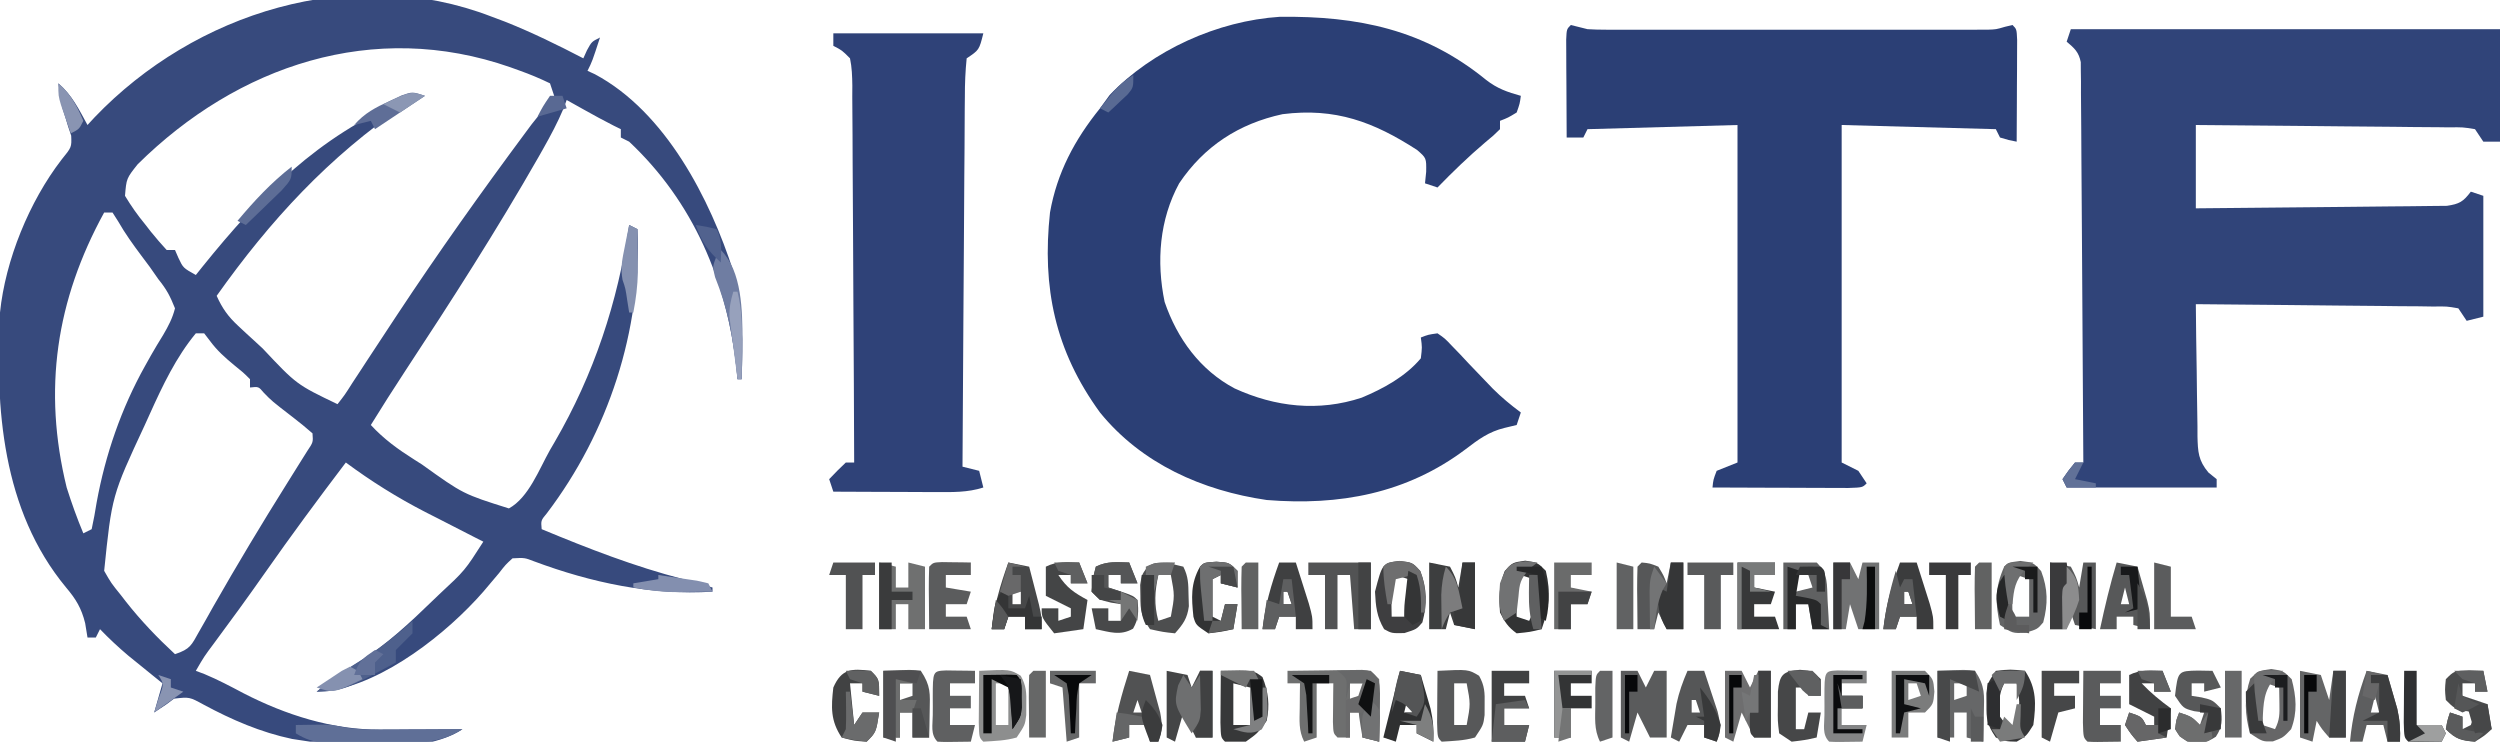 <?xml version="1.0" encoding="UTF-8"?>
<svg version="1.1" xmlns="http://www.w3.org/2000/svg" width="600" height="178">
<path d="M0 0 C1.587 0.596 1.587 0.596 3.207 1.203 C9.65 3.764 15.852 6.803 22 10 C22.433 9.041 22.433 9.041 22.875 8.062 C24 6 24 6 26 5 C24.125 10.75 24.125 10.75 23 13 C23.583 13.267 24.165 13.534 24.766 13.809 C41.746 22.863 52.407 43.752 58.035 61.211 C60.323 69.828 60.306 78.164 60 87 C59.67 87 59.34 87 59 87 C58.87 85.637 58.87 85.637 58.738 84.246 C56.41 63.415 48.423 44.49 33 30 C32.34 29.67 31.68 29.34 31 29 C31 28.34 31 27.68 31 27 C30.438 26.724 29.876 26.448 29.297 26.164 C26.914 24.956 24.582 23.678 22.25 22.375 C21.451 21.929 20.652 21.483 19.828 21.023 C19.225 20.686 18.622 20.348 18 20 C17.745 20.687 17.49 21.374 17.227 22.082 C15.825 25.417 14.152 28.543 12.375 31.688 C11.8 32.705 11.8 32.705 11.213 33.744 C1.204 51.26 -9.698 68.258 -20.793 85.102 C-23.596 89.361 -26.317 93.664 -29 98 C-25.88 101.38 -22.431 103.872 -18.562 106.312 C-17.649 106.891 -17.649 106.891 -16.717 107.482 C-6.84 114.565 -6.84 114.565 4.137 118.023 C8.889 115.413 11.374 108.641 14 104 C14.374 103.359 14.747 102.719 15.132 102.059 C24.567 85.82 30.244 68.556 33 50 C33.66 50.33 34.32 50.66 35 51 C36.012 75.322 27.983 99.777 13.25 119.18 C11.811 120.907 11.811 120.907 12 123 C23.206 127.659 34.238 131.95 46 135 C48.337 135.656 50.668 136.327 53 137 C53 137.33 53 137.66 53 138 C38.429 138.957 23.838 135.816 10.215 130.734 C7.914 129.843 7.914 129.843 5 130 C3.331 131.527 3.331 131.527 1.75 133.562 C1.127 134.299 0.505 135.035 -0.137 135.793 C-0.752 136.521 -1.366 137.25 -2 138 C-10.793 148.058 -25.742 159.845 -39.25 161.875 C-40.157 161.916 -41.065 161.958 -42 162 C-38.775 159.329 -35.54 157.062 -31.938 154.938 C-25.224 150.715 -19.659 145.495 -14 140 C-13.273 139.303 -13.273 139.303 -12.531 138.593 C-6.43 132.924 -6.43 132.924 -2 126 C-2.644 125.673 -3.289 125.346 -3.953 125.01 C-6.931 123.493 -9.903 121.965 -12.875 120.438 C-13.888 119.924 -14.901 119.41 -15.945 118.881 C-22.692 115.399 -28.9 111.52 -35 107 C-41.67 115.787 -48.216 124.64 -54.543 133.678 C-58.484 139.299 -62.52 144.844 -66.612 150.356 C-69.003 153.553 -69.003 153.553 -71 157 C-70.308 157.26 -69.616 157.521 -68.902 157.789 C-65.674 159.136 -62.654 160.738 -59.562 162.375 C-49.452 167.58 -38.263 171.154 -26.824 171.098 C-25.667 171.094 -24.51 171.091 -23.318 171.088 C-21.521 171.075 -21.521 171.075 -19.688 171.062 C-18.47 171.058 -17.252 171.053 -15.998 171.049 C-12.999 171.037 -9.999 171.021 -7 171 C-16.892 177.595 -36.606 175.182 -47.875 173.352 C-55.414 171.766 -62.375 168.751 -69.132 165.111 C-72.534 163.256 -72.534 163.256 -76.234 163.68 C-76.817 164.115 -77.4 164.551 -78 165 C-78.99 165.66 -79.98 166.32 -81 167 C-80.34 164.69 -79.68 162.38 -79 160 C-79.748 159.397 -80.495 158.793 -81.266 158.172 C-82.25 157.373 -83.235 156.573 -84.25 155.75 C-85.712 154.567 -85.712 154.567 -87.203 153.359 C-89.602 151.335 -91.824 149.259 -94 147 C-94.33 147.66 -94.66 148.32 -95 149 C-95.66 149 -96.32 149 -97 149 C-97.186 147.866 -97.371 146.731 -97.562 145.562 C-98.456 141.95 -99.79 139.766 -102.188 136.938 C-117.511 118.39 -119.168 93.964 -118 71 C-116.701 58.4 -110.983 44.379 -103.207 34.289 C-100.796 31.322 -100.796 31.322 -100.914 28.559 C-101.149 27.859 -101.383 27.159 -101.625 26.438 C-101.965 25.308 -101.965 25.308 -102.312 24.156 C-102.539 23.445 -102.766 22.733 -103 22 C-103.35 20.003 -103.692 18.004 -104 16 C-100.727 18.782 -99.036 22.28 -97 26 C-96.429 25.383 -95.858 24.765 -95.27 24.129 C-71.252 -0.957 -33.461 -12.931 0 0 Z M-84.953 35.422 C-87.655 38.823 -87.655 38.823 -88 43 C-86.48 45.508 -85.031 47.574 -83.188 49.812 C-82.723 50.41 -82.258 51.007 -81.779 51.623 C-80.578 53.131 -79.294 54.572 -78 56 C-77.34 56 -76.68 56 -76 56 C-75.598 56.928 -75.598 56.928 -75.188 57.875 C-74.044 60.3 -74.044 60.3 -71 62 C-70.478 61.345 -69.956 60.69 -69.418 60.016 C-55.462 42.711 -41.719 28.818 -21 20 C-20.34 20 -19.68 20 -19 20 C-19.571 20.378 -20.142 20.755 -20.73 21.145 C-39.13 33.635 -53.159 48.911 -66 67 C-64.672 69.974 -63.257 71.96 -60.875 74.172 C-60.255 74.751 -59.635 75.329 -58.997 75.925 C-58.338 76.527 -57.679 77.13 -57 77.75 C-56.329 78.369 -55.658 78.988 -54.966 79.625 C-46.813 88.291 -46.813 88.291 -37 93 C-35.255 90.788 -35.255 90.788 -33.43 87.902 C-32.706 86.802 -31.983 85.702 -31.237 84.568 C-30.853 83.977 -30.468 83.385 -30.072 82.776 C-28.045 79.662 -25.994 76.564 -23.945 73.465 C-23.321 72.519 -23.321 72.519 -22.684 71.553 C-12.856 56.677 -2.518 42.151 8.109 27.836 C8.605 27.168 9.101 26.5 9.611 25.812 C10.834 24.216 12.138 22.684 13.453 21.164 C14.219 20.093 14.219 20.093 15 19 C14.505 17.515 14.505 17.515 14 16 C11.555 14.818 9.234 13.846 6.688 12.938 C5.958 12.674 5.229 12.411 4.478 12.14 C-28.36 0.67 -60.956 11.702 -84.953 35.422 Z M-93 47 C-104.539 68.035 -107.76 89.552 -102 113 C-100.821 116.739 -99.51 120.383 -98 124 C-97.01 123.505 -97.01 123.505 -96 123 C-95.529 120.89 -95.152 118.76 -94.812 116.625 C-92.72 105.139 -88.888 94.011 -83.18 83.812 C-82.705 82.965 -82.231 82.117 -81.742 81.243 C-80.808 79.613 -79.844 77.999 -78.849 76.405 C-77.597 74.252 -76.608 72.417 -76 70 C-77.207 66.98 -78.044 65.419 -80 63 C-80.672 62.038 -81.343 61.077 -82.035 60.086 C-82.704 59.191 -83.373 58.297 -84.062 57.375 C-86.072 54.682 -87.953 52.083 -89.621 49.164 C-90.076 48.45 -90.531 47.736 -91 47 C-91.66 47 -92.32 47 -93 47 Z M-71 76 C-75.734 81.717 -78.964 88.529 -82 95.25 C-82.427 96.192 -82.854 97.134 -83.294 98.105 C-91.151 114.977 -91.151 114.977 -93 133 C-91.327 135.938 -91.327 135.938 -89 138.812 C-88.598 139.333 -88.196 139.853 -87.781 140.39 C-84.194 144.947 -80.25 149.063 -76 153 C-72.315 151.772 -72.066 150.875 -70.207 147.566 C-69.666 146.619 -69.126 145.672 -68.569 144.696 C-67.989 143.662 -67.41 142.628 -66.812 141.562 C-61.095 131.535 -55.173 121.672 -49.04 111.895 C-48.026 110.279 -47.017 108.659 -46.008 107.039 C-45.427 106.113 -44.845 105.187 -44.247 104.233 C-42.838 102.135 -42.838 102.135 -43 100 C-44.553 98.628 -46.169 97.325 -47.812 96.062 C-52.778 92.229 -52.778 92.229 -54.699 90.246 C-55.94 88.769 -55.94 88.769 -58 89 C-58 88.34 -58 87.68 -58 87 C-59.688 85.331 -59.688 85.331 -61.812 83.625 C-64.063 81.764 -65.904 80.131 -67.637 77.773 C-68.087 77.188 -68.536 76.603 -69 76 C-69.66 76 -70.32 76 -71 76 Z " fill="#374A7D" transform="translate(118,4)"/>
<path d="M0 0 C33.99 0 67.98 0 103 0 C103 8.91 103 17.82 103 27 C101.68 27 100.36 27 99 27 C98.01 25.515 98.01 25.515 97 24 C94.092 23.521 94.092 23.521 90.623 23.568 C89.969 23.557 89.315 23.547 88.641 23.537 C86.477 23.507 84.313 23.497 82.148 23.488 C80.649 23.471 79.15 23.453 77.651 23.434 C73.702 23.386 69.753 23.357 65.804 23.33 C61.775 23.301 57.747 23.254 53.719 23.209 C45.813 23.123 37.906 23.057 30 23 C30 29.6 30 36.2 30 43 C38.163 42.937 46.325 42.862 54.487 42.764 C58.277 42.72 62.067 42.68 65.857 42.654 C69.514 42.628 73.171 42.587 76.828 42.537 C78.224 42.52 79.62 42.509 81.015 42.502 C82.969 42.493 84.923 42.463 86.876 42.432 C88.545 42.416 88.545 42.416 90.248 42.399 C93.273 41.96 94.183 41.395 96 39 C97.485 39.495 97.485 39.495 99 40 C99 49.57 99 59.14 99 69 C97.68 69.33 96.36 69.66 95 70 C94.34 69.01 93.68 68.02 93 67 C90.255 66.521 90.255 66.521 86.99 66.568 C85.098 66.538 85.098 66.538 83.168 66.508 C81.787 66.501 80.405 66.494 79.023 66.488 C77.614 66.471 76.204 66.453 74.795 66.434 C71.083 66.386 67.371 66.357 63.658 66.33 C59.871 66.301 56.084 66.254 52.297 66.209 C44.865 66.123 37.432 66.056 30 66 C30.044 71.339 30.114 76.677 30.208 82.016 C30.236 83.831 30.257 85.647 30.271 87.463 C30.292 90.075 30.339 92.685 30.391 95.297 C30.392 96.107 30.393 96.918 30.394 97.753 C30.491 101.468 30.6 103.525 33.038 106.419 C33.686 106.941 34.333 107.462 35 108 C35 108.66 35 109.32 35 110 C23.12 110 11.24 110 -1 110 C-1.33 109.34 -1.66 108.68 -2 108 C-0.625 106 -0.625 106 1 104 C1.66 104 2.32 104 3 104 C2.939 91.274 2.862 78.548 2.764 65.823 C2.72 59.914 2.68 54.005 2.654 48.096 C2.628 42.397 2.587 36.698 2.537 30.998 C2.52 28.821 2.509 26.644 2.502 24.466 C2.493 21.423 2.465 18.38 2.432 15.337 C2.434 14.431 2.435 13.525 2.437 12.592 C2.424 11.764 2.412 10.935 2.399 10.081 C2.394 9.361 2.39 8.641 2.385 7.9 C1.895 5.479 0.856 4.566 -1 3 C-0.67 2.01 -0.34 1.02 0 0 Z " fill="#304479" transform="translate(497,7)"/>
<path d="M0 0 C2.663 2.084 5.099 2.925 8.336 3.828 C8.086 5.703 8.086 5.703 7.336 7.828 C5.273 9.078 5.273 9.078 3.336 9.828 C3.336 10.488 3.336 11.148 3.336 11.828 C1.832 13.309 1.832 13.309 -0.227 15.016 C-4.251 18.43 -7.986 22.047 -11.664 25.828 C-13.149 25.333 -13.149 25.333 -14.664 24.828 C-14.571 23.914 -14.478 23 -14.383 22.059 C-14.332 18.76 -14.332 18.76 -16.57 16.816 C-26.983 10.089 -36.16 6.628 -48.852 8.23 C-59.304 10.484 -67.665 15.907 -73.664 24.828 C-78.409 33.559 -79.161 43.597 -77.156 53.281 C-74.142 62.082 -68.624 69.672 -60.355 74.051 C-50.618 78.512 -40.216 79.691 -29.852 76.266 C-24.631 74.081 -19.347 71.202 -15.664 66.828 C-15.345 64.178 -15.345 64.178 -15.664 61.828 C-13.883 61.138 -13.883 61.138 -11.664 60.828 C-9.912 62.028 -9.912 62.028 -8.168 63.871 C-7.527 64.533 -6.885 65.195 -6.225 65.877 C-5.565 66.583 -4.906 67.288 -4.227 68.016 C-2.918 69.386 -1.607 70.755 -0.293 72.121 C0.326 72.766 0.944 73.411 1.582 74.076 C3.694 76.186 5.943 78.044 8.336 79.828 C7.841 81.313 7.841 81.313 7.336 82.828 C6.387 83.055 5.438 83.282 4.461 83.516 C0.661 84.431 -1.825 86.277 -4.914 88.641 C-19.1 99.309 -35.25 102.242 -52.664 100.828 C-68.082 98.574 -82.667 92.137 -92.664 79.828 C-103.461 64.99 -106.613 49.855 -104.664 31.828 C-102.982 22.282 -98.731 14.323 -92.664 6.828 C-91.901 5.776 -91.138 4.724 -90.352 3.641 C-80.026 -7.166 -64.4 -14.174 -49.508 -15.141 C-30.735 -15.347 -14.849 -12.106 0 0 Z " fill="#2B3F75" transform="translate(356.664,19.172)"/>
<path d="M0 0 C1.337 0.319 2.67 0.655 4 1 C5.389 1.087 6.782 1.126 8.175 1.127 C8.999 1.13 9.823 1.133 10.672 1.136 C11.568 1.134 12.464 1.131 13.387 1.129 C14.337 1.131 15.287 1.133 16.266 1.135 C19.406 1.139 22.547 1.136 25.688 1.133 C27.869 1.133 30.051 1.134 32.233 1.136 C36.806 1.137 41.379 1.135 45.952 1.13 C51.817 1.125 57.681 1.128 63.546 1.134 C68.051 1.138 72.557 1.136 77.062 1.134 C79.225 1.133 81.388 1.134 83.55 1.136 C86.571 1.139 89.592 1.135 92.613 1.129 C93.509 1.131 94.405 1.133 95.328 1.136 C96.152 1.133 96.976 1.13 97.825 1.127 C98.539 1.127 99.253 1.126 99.988 1.126 C102.053 1.061 102.053 1.061 104.198 0.43 C104.793 0.288 105.387 0.146 106 0 C107 1 107 1 107.114 3.592 C107.106 5.281 107.106 5.281 107.098 7.004 C107.093 8.826 107.093 8.826 107.088 10.686 C107.075 12.605 107.075 12.605 107.062 14.562 C107.058 15.846 107.053 17.129 107.049 18.451 C107.037 21.634 107.021 24.817 107 28 C105.062 27.625 105.062 27.625 103 27 C102.505 26.01 102.505 26.01 102 25 C89.79 24.67 77.58 24.34 65 24 C65 50.73 65 77.46 65 105 C66.98 105.99 66.98 105.99 69 107 C69.99 108.485 69.99 108.485 71 110 C70 111 70 111 66.582 111.114 C65.064 111.113 63.545 111.108 62.027 111.098 C61.23 111.096 60.432 111.095 59.61 111.093 C57.053 111.088 54.495 111.075 51.938 111.062 C50.208 111.057 48.478 111.053 46.748 111.049 C42.499 111.038 38.249 111.021 34 111 C34.188 109.125 34.188 109.125 35 107 C37.475 106.01 37.475 106.01 40 105 C40 78.27 40 51.54 40 24 C28.12 24.33 16.24 24.66 4 25 C3.67 25.66 3.34 26.32 3 27 C1.68 27 0.36 27 -1 27 C-1.029 22.688 -1.047 18.375 -1.062 14.062 C-1.071 12.831 -1.079 11.599 -1.088 10.33 C-1.091 9.16 -1.094 7.99 -1.098 6.785 C-1.103 5.701 -1.108 4.617 -1.114 3.5 C-1 1 -1 1 0 0 Z " fill="#2B3F75" transform="translate(377,6)"/>
<path d="M0 0 C11.88 0 23.76 0 36 0 C35 4 35 4 32 6 C31.684 9.137 31.563 12.081 31.568 15.223 C31.557 16.179 31.547 17.135 31.537 18.121 C31.506 21.291 31.497 24.462 31.488 27.633 C31.471 29.827 31.453 32.021 31.434 34.216 C31.386 39.999 31.357 45.783 31.33 51.566 C31.301 57.465 31.254 63.363 31.209 69.262 C31.123 80.841 31.056 92.42 31 104 C32.32 104.33 33.64 104.66 35 105 C35.33 106.32 35.66 107.64 36 109 C32.205 110.219 28.572 110.113 24.609 110.098 C23.905 110.096 23.2 110.095 22.474 110.093 C20.233 110.088 17.991 110.075 15.75 110.062 C14.227 110.057 12.703 110.053 11.18 110.049 C7.453 110.038 3.727 110.021 0 110 C-0.33 109.01 -0.66 108.02 -1 107 C0.29 105.624 1.627 104.292 3 103 C3.66 103 4.32 103 5 103 C4.962 90.404 4.903 77.809 4.816 65.214 C4.777 59.366 4.744 53.518 4.729 47.669 C4.714 42.028 4.68 36.387 4.632 30.746 C4.617 28.591 4.609 26.436 4.608 24.281 C4.606 21.269 4.579 18.257 4.546 15.245 C4.551 14.349 4.556 13.452 4.561 12.529 C4.523 10.278 4.467 8.202 4 6 C2.093 4.081 2.093 4.081 0 3 C0 2.01 0 1.02 0 0 Z " fill="#2F4278" transform="translate(200,8)"/>
<path d="M0 0 C3.292 -0.058 6.583 -0.094 9.875 -0.125 C10.812 -0.142 11.749 -0.159 12.715 -0.176 C13.611 -0.182 14.507 -0.189 15.43 -0.195 C16.257 -0.206 17.085 -0.216 17.937 -0.227 C20 0 20 0 22 2 C22.145 4.581 22.187 7.049 22.125 9.625 C22.116 10.331 22.107 11.038 22.098 11.766 C22.074 13.511 22.038 15.255 22 17 C20.68 16.67 19.36 16.34 18 16 C18 14.02 18 12.04 18 10 C17.01 10 16.02 10 15 10 C15 11.98 15 13.96 15 16 C14.01 16 13.02 16 12 16 C11 15 11 15 10.902 12.277 C10.914 11.175 10.926 10.073 10.938 8.938 C10.947 7.833 10.956 6.728 10.965 5.59 C10.976 4.735 10.988 3.881 11 3 C9.68 3 8.36 3 7 3 C7 7.29 7 11.58 7 16 C6.01 16.33 5.02 16.66 4 17 C2.618 14.235 2.905 11.954 2.938 8.875 C2.947 7.779 2.956 6.684 2.965 5.555 C2.976 4.712 2.988 3.869 3 3 C2.01 3 1.02 3 0 3 C0 2.01 0 1.02 0 0 Z M15 3 C15 4.32 15 5.64 15 7 C15.99 6.67 16.98 6.34 18 6 C18 5.01 18 4.02 18 3 C17.01 3 16.02 3 15 3 Z " fill="#6E6F6F" transform="translate(309,161)"/>
<path d="M0 0 C2.475 0.495 2.475 0.495 5 1 C5.33 1.99 5.66 2.98 6 4 C6.66 2.68 7.32 1.36 8 0 C8.99 0 9.98 0 11 0 C11 5.28 11 10.56 11 16 C9.68 16 8.36 16 7 16 C6.01 14.02 5.02 12.04 4 10 C3.34 12.31 2.68 14.62 2 17 C1.34 16.67 0.68 16.34 0 16 C0 10.72 0 5.44 0 0 Z " fill="#444546" transform="translate(280,161)"/>
<path d="M0 0 C1.32 0 2.64 0 4 0 C4.66 1.32 5.32 2.64 6 4 C6.66 2.68 7.32 1.36 8 0 C8.99 0 9.98 0 11 0 C11 5.28 11 10.56 11 16 C9.68 16 8.36 16 7 16 C6.01 14.02 5.02 12.04 4 10 C3.34 12.31 2.68 14.62 2 17 C1.34 16.67 0.68 16.34 0 16 C0 10.72 0 5.44 0 0 Z " fill="#5A5B5C" transform="translate(389,161)"/>
<path d="M0 0 C1.32 0 2.64 0 4 0 C4.66 1.32 5.32 2.64 6 4 C6.66 2.68 7.32 1.36 8 0 C8.99 0 9.98 0 11 0 C11 5.28 11 10.56 11 16 C9.68 16 8.36 16 7 16 C6.01 14.02 5.02 12.04 4 10 C3.34 12.31 2.68 14.62 2 17 C1.34 16.67 0.68 16.34 0 16 C0 10.72 0 5.44 0 0 Z " fill="#6E6E6F" transform="translate(414,161)"/>
<path d="M0 0 C2.475 0.495 2.475 0.495 5 1 C6.312 3.562 6.312 3.562 7 6 C7.33 4.02 7.66 2.04 8 0 C8.99 0 9.98 0 11 0 C11 5.28 11 10.56 11 16 C9.35 15.67 7.7 15.34 6 15 C5.67 14.01 5.34 13.02 5 12 C4.67 13.32 4.34 14.64 4 16 C2.68 16 1.36 16 0 16 C0 10.72 0 5.44 0 0 Z " fill="#3D3E3F" transform="translate(343,135)"/>
<path d="M0 0 C1.32 0 2.64 0 4 0 C4.66 1.32 5.32 2.64 6 4 C6.33 2.68 6.66 1.36 7 0 C8.32 0 9.64 0 11 0 C11 5.28 11 10.56 11 16 C9.35 16 7.7 16 6 16 C5.34 14.02 4.68 12.04 4 10 C3.67 11.98 3.34 13.96 3 16 C2.01 16 1.02 16 0 16 C0 10.72 0 5.44 0 0 Z " fill="#717273" transform="translate(440,135)"/>
<path d="M0 0 C2.475 0.495 2.475 0.495 5 1 C6.312 3.562 6.312 3.562 7 6 C7.33 4.02 7.66 2.04 8 0 C8.99 0 9.98 0 11 0 C11 5.28 11 10.56 11 16 C9.35 15.67 7.7 15.34 6 15 C5.67 14.01 5.34 13.02 5 12 C4.67 13.32 4.34 14.64 4 16 C2.68 16 1.36 16 0 16 C0 10.72 0 5.44 0 0 Z " fill="#575859" transform="translate(492,135)"/>
<path d="M0 0 C2.475 0.495 2.475 0.495 5 1 C5.66 2.98 6.32 4.96 7 7 C7.33 4.69 7.66 2.38 8 0 C8.99 0 9.98 0 11 0 C11 5.28 11 10.56 11 16 C9.68 16 8.36 16 7 16 C5.25 14 5.25 14 4 12 C3.67 13.65 3.34 15.3 3 17 C2.01 16.67 1.02 16.34 0 16 C0 10.72 0 5.44 0 0 Z " fill="#646566" transform="translate(552,161)"/>
<path d="M0 0 C1.938 0.188 1.938 0.188 4 1 C5.25 3.062 5.25 3.062 6 5 C6.33 3.35 6.66 1.7 7 0 C7.99 0 8.98 0 10 0 C10 5.28 10 10.56 10 16 C8.68 16 7.36 16 6 16 C5.34 14.68 4.68 13.36 4 12 C3.67 13.32 3.34 14.64 3 16 C1.68 16 0.36 16 -1 16 C-1.027 13.521 -1.047 11.042 -1.062 8.562 C-1.075 7.502 -1.075 7.502 -1.088 6.42 C-1.097 4.613 -1.052 2.806 -1 1 C-0.67 0.67 -0.34 0.34 0 0 Z " fill="#565758" transform="translate(394,135)"/>
<path d="M0 0 C6.836 -0.293 6.836 -0.293 9 0 C11.491 3.737 11.207 5.745 11.125 10.188 C11.107 11.46 11.089 12.732 11.07 14.043 C11.036 15.507 11.036 15.507 11 17 C9.68 16.67 8.36 16.34 7 16 C7 14.02 7 12.04 7 10 C6.01 10 5.02 10 4 10 C4 11.98 4 13.96 4 16 C2.68 16 1.36 16 0 16 C0 10.72 0 5.44 0 0 Z M4 3 C4 4.32 4 5.64 4 7 C4.99 6.67 5.98 6.34 7 6 C7 5.01 7 4.02 7 3 C6.01 3 5.02 3 4 3 Z " fill="#666768" transform="translate(465,161)"/>
<path d="M0 0 C7.394 -0.364 7.394 -0.364 9.98 1.188 C11.325 3.577 11.365 5.267 11.312 8 C11.309 8.866 11.305 9.732 11.301 10.625 C11 13 11 13 9 16 C6.31 16.77 3.819 16.821 1 17 C0 16 0 16 -0.098 12.402 C-0.091 10.914 -0.079 9.426 -0.062 7.938 C-0.058 7.179 -0.053 6.42 -0.049 5.639 C-0.037 3.759 -0.019 1.88 0 0 Z M4 3 C4 6.3 4 9.6 4 13 C4.99 13 5.98 13 7 13 C7 9.7 7 6.4 7 3 C6.01 3 5.02 3 4 3 Z " fill="#8D8E8E" transform="translate(235,161)"/>
<path d="M0 0 C6.836 -0.293 6.836 -0.293 9 0 C11.421 3.632 11.21 5.383 11.125 9.688 C11.107 10.867 11.089 12.046 11.07 13.262 C11.036 14.617 11.036 14.617 11 16 C9.68 16 8.36 16 7 16 C7 14.02 7 12.04 7 10 C6.01 10 5.02 10 4 10 C4 11.98 4 13.96 4 16 C2.68 16 1.36 16 0 16 C0 10.72 0 5.44 0 0 Z M4 3 C4 4.32 4 5.64 4 7 C4.99 6.67 5.98 6.34 7 6 C7 5.01 7 4.02 7 3 C6.01 3 5.02 3 4 3 Z " fill="#565758" transform="translate(212,161)"/>
<path d="M0 0 C7.394 -0.364 7.394 -0.364 9.98 1.188 C11.325 3.577 11.365 5.267 11.312 8 C11.309 8.866 11.305 9.732 11.301 10.625 C11 13 11 13 9 16 C6.31 16.77 3.819 16.821 1 17 C0 16 0 16 -0.098 12.402 C-0.091 10.914 -0.079 9.426 -0.062 7.938 C-0.058 7.179 -0.053 6.42 -0.049 5.639 C-0.037 3.759 -0.019 1.88 0 0 Z M4 3 C4 6.3 4 9.6 4 13 C4.99 13 5.98 13 7 13 C7.938 7.95 7.938 7.95 7 3 C6.01 3 5.02 3 4 3 Z " fill="#575859" transform="translate(345,161)"/>
<path d="M0 0 C1.32 0.33 2.64 0.66 4 1 C4 2.65 4 4.3 4 6 C4.99 6 5.98 6 7 6 C7 4.02 7 2.04 7 0 C8.32 0.33 9.64 0.66 11 1 C11 5.95 11 10.9 11 16 C9.68 16 8.36 16 7 16 C7 14.02 7 12.04 7 10 C6.01 10 5.02 10 4 10 C4 11.98 4 13.96 4 16 C2.68 16 1.36 16 0 16 C0 10.72 0 5.44 0 0 Z " fill="#6F7070" transform="translate(211,135)"/>
<path d="M0 0 C4.95 0 9.9 0 15 0 C15 5.28 15 10.56 15 16 C13.68 16 12.36 16 11 16 C10.67 11.71 10.34 7.42 10 3 C9.01 3 8.02 3 7 3 C7 7.29 7 11.58 7 16 C6.01 16 5.02 16 4 16 C4 11.71 4 7.42 4 3 C2.68 3 1.36 3 0 3 C0 2.01 0 1.02 0 0 Z " fill="#525354" transform="translate(314,135)"/>
<path d="M0 0 C7.75 -0.188 7.75 -0.188 10 1.5 C11.421 5.051 11.788 8.281 11 12 C8.812 15 8.812 15 6 17 C3.25 17.375 3.25 17.375 1 17 C0 16 0 16 -0.098 12.402 C-0.091 10.914 -0.079 9.426 -0.062 7.938 C-0.058 7.179 -0.053 6.42 -0.049 5.639 C-0.037 3.759 -0.019 1.88 0 0 Z M3 3 C3 6.3 3 9.6 3 13 C4.32 13 5.64 13 7 13 C7 10.03 7 7.06 7 4 C5.68 3.67 4.36 3.34 3 3 Z " fill="#373839" transform="translate(293,161)"/>
<path d="M0 0 C2.938 0.438 2.938 0.438 4.938 2.438 C6.045 6.676 6.358 10.316 4.812 14.438 C2.938 16.438 2.938 16.438 0.438 17.375 C-2.062 17.438 -2.062 17.438 -5.062 15.438 C-6.318 10.946 -6.5 6.724 -5 2.312 C-3.062 0.438 -3.062 0.438 0 0 Z M-1.062 3.438 C-2.295 4.446 -2.295 4.446 -2.16 6.504 C-2.149 7.328 -2.137 8.151 -2.125 9 C-2.116 9.826 -2.107 10.653 -2.098 11.504 C-2.086 12.142 -2.074 12.78 -2.062 13.438 C-1.073 13.768 -0.083 14.098 0.938 14.438 C2.081 12.15 2.041 10.845 2 8.312 C1.979 7.034 1.959 5.755 1.938 4.438 C0.948 4.107 -0.043 3.777 -1.062 3.438 Z " fill="#666667" transform="translate(545.062,160.562)"/>
<path d="M0 0 C3.5 -0.375 3.5 -0.375 7 0 C9.824 4.236 9.658 8.027 9 13 C7.312 15.688 7.312 15.688 5 17 C2.375 16.938 2.375 16.938 0 16 C-2.159 12.761 -2.272 11.751 -2.25 8 C-2.255 7.134 -2.26 6.268 -2.266 5.375 C-2 3 -2 3 0 0 Z M2 3 C0.601 5.799 0.747 7.905 1 11 C2.375 12.879 2.375 12.879 4 14 C5.947 8.524 5.947 8.524 5 3 C4.01 3 3.02 3 2 3 Z " fill="#363738" transform="translate(479,161)"/>
<path d="M0 0 C1.134 0.021 2.269 0.041 3.438 0.062 C4.098 1.383 4.758 2.703 5.438 4.062 C4.117 4.393 2.797 4.723 1.438 5.062 C1.438 4.402 1.438 3.743 1.438 3.062 C0.448 3.062 -0.542 3.062 -1.562 3.062 C-1.562 4.053 -1.562 5.043 -1.562 6.062 C-0.779 6.186 0.005 6.31 0.812 6.438 C3.438 7.062 3.438 7.062 5.438 9.062 C5.802 11.909 5.839 13.449 4.25 15.875 C1.788 17.488 0.327 17.496 -2.562 17.062 C-4.438 15.812 -4.438 15.812 -5.562 14.062 C-5.25 11.875 -5.25 11.875 -4.562 10.062 C-1.562 11.062 -1.562 11.062 0.438 13.062 C0.767 12.072 1.097 11.082 1.438 10.062 C0.262 9.908 0.262 9.908 -0.938 9.75 C-3.562 9.062 -3.562 9.062 -5.562 6.062 C-4.851 0.085 -4.851 0.085 0 0 Z " fill="#575859" transform="translate(527.562,160.938)"/>
<path d="M0 0 C3.125 0.375 3.125 0.375 5 2.438 C6.639 6.716 6.663 10.33 5.5 14.75 C4.125 16.375 4.125 16.375 1.188 17.25 C-1.875 17.375 -1.875 17.375 -4.875 15.375 C-6.039 10.001 -6.134 6.519 -3.875 1.375 C-2.875 0.375 -2.875 0.375 0 0 Z M-0.875 3.375 C-2.108 4.383 -2.108 4.383 -1.973 6.441 C-1.961 7.265 -1.949 8.089 -1.938 8.938 C-1.928 9.764 -1.919 10.59 -1.91 11.441 C-1.899 12.079 -1.887 12.718 -1.875 13.375 C-0.555 13.375 0.765 13.375 2.125 13.375 C2.125 10.405 2.125 7.435 2.125 4.375 C1.135 4.045 0.145 3.715 -0.875 3.375 Z " fill="#646566" transform="translate(484.875,134.625)"/>
<path d="M0 0 C3.125 0.375 3.125 0.375 5 2.438 C6.639 6.716 6.663 10.33 5.5 14.75 C4.125 16.375 4.125 16.375 1.188 17.312 C-1.875 17.375 -1.875 17.375 -3.688 16.375 C-5.471 13.372 -5.699 10.846 -5.875 7.375 C-4.102 0.535 -4.102 0.535 0 0 Z M-0.875 3.375 C-2.108 4.383 -2.108 4.383 -1.973 6.441 C-1.961 7.265 -1.949 8.089 -1.938 8.938 C-1.928 9.764 -1.919 10.59 -1.91 11.441 C-1.899 12.079 -1.887 12.718 -1.875 13.375 C-0.555 13.375 0.765 13.375 2.125 13.375 C2.125 10.405 2.125 7.435 2.125 4.375 C1.135 4.045 0.145 3.715 -0.875 3.375 Z " fill="#3E3E40" transform="translate(335.875,134.625)"/>
<path d="M0 0 C1.671 0.402 1.671 0.402 3.375 0.812 C4.595 3.252 4.577 4.966 4.625 7.688 C4.664 8.983 4.664 8.983 4.703 10.305 C4.316 13.263 3.326 14.605 1.375 16.812 C-1.5 16.5 -1.5 16.5 -4.625 15.812 C-6.771 12.594 -6.921 11.545 -6.938 7.812 C-6.954 6.946 -6.971 6.08 -6.988 5.188 C-6.625 2.812 -6.625 2.812 -5.332 0.988 C-3.625 -0.188 -3.625 -0.188 0 0 Z M-2.625 2.812 C-3.466 6.831 -3.679 9.831 -2.625 13.812 C-1.635 13.482 -0.645 13.152 0.375 12.812 C1.313 7.762 1.313 7.762 0.375 2.812 C-0.615 2.812 -1.605 2.812 -2.625 2.812 Z " fill="#4D4E4F" transform="translate(280.625,135.188)"/>
<path d="M0 0 C1.236 0.017 1.236 0.017 2.496 0.035 C3.322 0.044 4.149 0.053 5 0.062 C5.638 0.074 6.276 0.086 6.934 0.098 C6.934 1.088 6.934 2.078 6.934 3.098 C4.954 3.098 2.974 3.098 0.934 3.098 C0.934 4.088 0.934 5.078 0.934 6.098 C2.584 6.098 4.234 6.098 5.934 6.098 C5.934 7.088 5.934 8.078 5.934 9.098 C4.284 9.098 2.634 9.098 0.934 9.098 C0.934 10.418 0.934 11.738 0.934 13.098 C2.914 13.098 4.894 13.098 6.934 13.098 C6.604 14.418 6.274 15.738 5.934 17.098 C-0.219 17.195 -0.219 17.195 -2.066 17.098 C-3.822 15.342 -3.199 13.062 -3.203 10.727 C-3.199 10.024 -3.195 9.321 -3.191 8.598 C-3.195 7.895 -3.199 7.193 -3.203 6.469 C-3.191 0.151 -3.191 0.151 0 0 Z " fill="#838485" transform="translate(441.066,160.902)"/>
<path d="M0 0 C2.938 0.438 2.938 0.438 4.938 2.438 C6.214 7.863 5.714 11.317 3.938 16.438 C1.125 17.125 1.125 17.125 -2.062 17.438 C-4.144 15.93 -4.919 14.725 -6.062 12.438 C-6.345 8.701 -6.284 6.015 -4.938 2.5 C-3.062 0.438 -3.062 0.438 0 0 Z M-1.062 3.438 C-2.295 4.446 -2.295 4.446 -2.16 6.504 C-2.149 7.328 -2.137 8.151 -2.125 9 C-2.116 9.826 -2.107 10.653 -2.098 11.504 C-2.086 12.142 -2.074 12.78 -2.062 13.438 C-1.073 13.768 -0.083 14.098 0.938 14.438 C2.081 12.15 2.041 10.845 2 8.312 C1.979 7.034 1.959 5.755 1.938 4.438 C0.948 4.107 -0.043 3.777 -1.062 3.438 Z " fill="#323334" transform="translate(366.062,134.562)"/>
<path d="M0 0 C0.66 1.65 1.32 3.3 2 5 C0.68 5 -0.64 5 -2 5 C-2 4.34 -2 3.68 -2 3 C-2.99 3 -3.98 3 -5 3 C-5 3.99 -5 4.98 -5 6 C-4.031 6.309 -3.061 6.619 -2.062 6.938 C1 8 1 8 2 9 C2.29 11.759 2.319 13.437 0.938 15.875 C-2.116 17.648 -4.664 16.692 -8 16 C-8.33 14.35 -8.66 12.7 -9 11 C-7.68 11 -6.36 11 -5 11 C-5 11.99 -5 12.98 -5 14 C-4.01 14 -3.02 14 -2 14 C-2 12.68 -2 11.36 -2 10 C-2.784 9.876 -3.567 9.752 -4.375 9.625 C-7 9 -7 9 -9 7 C-8.75 3.938 -8.75 3.938 -8 1 C-5.291 -0.354 -2.991 -0.065 0 0 Z " fill="#48494A" transform="translate(271,135)"/>
<path d="M0 0 C1.236 0.017 1.236 0.017 2.496 0.035 C3.322 0.044 4.149 0.053 5 0.062 C5.638 0.074 6.276 0.086 6.934 0.098 C6.934 1.088 6.934 2.078 6.934 3.098 C4.954 3.098 2.974 3.098 0.934 3.098 C0.934 4.088 0.934 5.078 0.934 6.098 C2.584 6.098 4.234 6.098 5.934 6.098 C5.934 7.088 5.934 8.078 5.934 9.098 C4.284 9.098 2.634 9.098 0.934 9.098 C0.934 10.418 0.934 11.738 0.934 13.098 C2.914 13.098 4.894 13.098 6.934 13.098 C6.604 14.418 6.274 15.738 5.934 17.098 C-0.219 17.195 -0.219 17.195 -2.066 17.098 C-3.822 15.342 -3.199 13.062 -3.203 10.727 C-3.199 10.024 -3.195 9.321 -3.191 8.598 C-3.195 7.895 -3.199 7.193 -3.203 6.469 C-3.191 0.151 -3.191 0.151 0 0 Z " fill="#5F6061" transform="translate(227.066,160.902)"/>
<path d="M0 0 C1.65 0.33 3.3 0.66 5 1 C5.533 2.913 6.051 4.831 6.562 6.75 C6.853 7.817 7.143 8.885 7.441 9.984 C7.971 12.843 7.984 14.316 7 17 C6.34 17 5.68 17 5 17 C4.67 15.68 4.34 14.36 4 13 C2.68 13 1.36 13 0 13 C0 13.99 0 14.98 0 16 C-1.32 16.33 -2.64 16.66 -4 17 C-3.357 11.087 -1.81 5.658 0 0 Z M2 7 C1.67 7.99 1.34 8.98 1 10 C1.66 10 2.32 10 3 10 C2.67 9.01 2.34 8.02 2 7 Z " fill="#515253" transform="translate(271,161)"/>
<path d="M0 0 C1.671 0.062 1.671 0.062 3.375 0.125 C3.705 1.775 4.035 3.425 4.375 5.125 C3.385 5.125 2.395 5.125 1.375 5.125 C1.375 4.465 1.375 3.805 1.375 3.125 C0.385 3.125 -0.605 3.125 -1.625 3.125 C-1.625 4.115 -1.625 5.105 -1.625 6.125 C0.355 6.785 2.335 7.445 4.375 8.125 C4.705 10.105 5.035 12.085 5.375 14.125 C3.688 15.688 3.688 15.688 1.375 17.125 C-1.995 16.884 -3.213 16.537 -5.625 14.125 C-5.25 12 -5.25 12 -4.625 10.125 C-3.635 10.455 -2.645 10.785 -1.625 11.125 C-1.625 12.115 -1.625 13.105 -1.625 14.125 C-0.965 13.795 -0.305 13.465 0.375 13.125 C0.705 12.135 1.035 11.145 1.375 10.125 C0.591 10.001 -0.193 9.877 -1 9.75 C-3.625 9.125 -3.625 9.125 -5.625 7.125 C-5.875 4.625 -5.875 4.625 -5.625 2.125 C-3.625 0.125 -3.625 0.125 0 0 Z " fill="#4A4B4C" transform="translate(592.625,160.875)"/>
<path d="M0 0 C2.64 0 5.28 0 8 0 C10.858 2.858 10.408 5.147 10.625 9.125 C10.7 10.406 10.775 11.688 10.852 13.008 C10.925 14.489 10.925 14.489 11 16 C9.68 16 8.36 16 7 16 C6.67 14.02 6.34 12.04 6 10 C5.01 10 4.02 10 3 10 C3 11.98 3 13.96 3 16 C2.01 16 1.02 16 0 16 C0 10.72 0 5.44 0 0 Z M3 3 C3 4.32 3 5.64 3 7 C4.32 6.67 5.64 6.34 7 6 C6.67 5.01 6.34 4.02 6 3 C5.01 3 4.02 3 3 3 Z " fill="#606162" transform="translate(428,135)"/>
<path d="M0 0 C1.65 0.33 3.3 0.66 5 1 C5.508 2.727 6.006 4.457 6.5 6.188 C6.778 7.15 7.057 8.113 7.344 9.105 C7.967 11.853 8.123 14.196 8 17 C7.01 17 6.02 17 5 17 C4.67 15.68 4.34 14.36 4 13 C2.68 13 1.36 13 0 13 C-0.33 14.32 -0.66 15.64 -1 17 C-1.99 17 -2.98 17 -4 17 C-3.45 10.952 -2.096 5.694 0 0 Z M2 6 C1.67 7.32 1.34 8.64 1 10 C1.66 10 2.32 10 3 10 C2.67 8.68 2.34 7.36 2 6 Z " fill="#5D5E5F" transform="translate(568,161)"/>
<path d="M0 0 C2.97 0 5.94 0 9 0 C9 0.99 9 1.98 9 3 C7.35 3 5.7 3 4 3 C4 3.99 4 4.98 4 6 C5.65 6 7.3 6 9 6 C9 6.99 9 7.98 9 9 C7.35 9 5.7 9 4 9 C4 10.32 4 11.64 4 13 C5.65 13 7.3 13 9 13 C9 14.32 9 15.64 9 17 C2.848 17.098 2.848 17.098 1 17 C0 16 0 16 -0.098 12.402 C-0.091 10.914 -0.079 9.426 -0.062 7.938 C-0.058 7.179 -0.053 6.42 -0.049 5.639 C-0.037 3.759 -0.019 1.88 0 0 Z " fill="#5A5B5C" transform="translate(500,161)"/>
<path d="M0 0 C1.65 0.33 3.3 0.66 5 1 C5.508 2.727 6.006 4.457 6.5 6.188 C6.778 7.15 7.057 8.113 7.344 9.105 C7.967 11.853 8.123 14.196 8 17 C6.68 16.34 5.36 15.68 4 15 C4 14.34 4 13.68 4 13 C2.68 13 1.36 13 0 13 C-0.33 14.32 -0.66 15.64 -1 17 C-1.99 16.67 -2.98 16.34 -4 16 C-2.68 10.72 -1.36 5.44 0 0 Z M2 6 C1.67 7.32 1.34 8.64 1 10 C1.66 10 2.32 10 3 10 C2.67 8.68 2.34 7.36 2 6 Z " fill="#2F3031" transform="translate(336,161)"/>
<path d="M0 0 C0.66 1.65 1.32 3.3 2 5 C0.68 5 -0.64 5 -2 5 C-2 4.34 -2 3.68 -2 3 C-2.99 3 -3.98 3 -5 3 C-2.833 5.275 -0.544 7.158 2 9 C1.67 11.31 1.34 13.62 1 16 C-1.31 16.33 -3.62 16.66 -6 17 C-7.562 15.188 -7.562 15.188 -9 13 C-8.67 12.01 -8.34 11.02 -8 10 C-5 11 -5 11 -4 13 C-3.34 13 -2.68 13 -2 13 C-2 12.34 -2 11.68 -2 11 C-3.98 10.01 -5.96 9.02 -8 8 C-8 5.69 -8 3.38 -8 1 C-5.291 -0.354 -2.991 -0.065 0 0 Z " fill="#414243" transform="translate(519,161)"/>
<path d="M0 0 C1.236 0.017 1.236 0.017 2.496 0.035 C3.322 0.044 4.149 0.053 5 0.062 C5.638 0.074 6.276 0.086 6.934 0.098 C6.934 1.088 6.934 2.078 6.934 3.098 C4.954 3.098 2.974 3.098 0.934 3.098 C0.934 4.088 0.934 5.078 0.934 6.098 C3.904 6.593 3.904 6.593 6.934 7.098 C6.604 8.088 6.274 9.078 5.934 10.098 C4.284 10.098 2.634 10.098 0.934 10.098 C0.934 11.088 0.934 12.078 0.934 13.098 C2.584 13.098 4.234 13.098 5.934 13.098 C6.264 14.088 6.594 15.078 6.934 16.098 C3.634 16.098 0.334 16.098 -3.066 16.098 C-3.093 13.618 -3.113 11.139 -3.129 8.66 C-3.141 7.6 -3.141 7.6 -3.154 6.518 C-3.163 4.711 -3.119 2.904 -3.066 1.098 C-2.066 0.098 -2.066 0.098 0 0 Z " fill="#5B5C5D" transform="translate(226.066,134.902)"/>
<path d="M0 0 C1.32 0 2.64 0 4 0 C4.7 2.079 5.385 4.164 6.062 6.25 C6.445 7.41 6.828 8.57 7.223 9.766 C7.952 12.801 8.119 14.157 7 17 C6.01 16.67 5.02 16.34 4 16 C4 15.01 4 14.02 4 13 C2.68 13 1.36 13 0 13 C-0.66 14.32 -1.32 15.64 -2 17 C-2.66 16.67 -3.32 16.34 -4 16 C-3.715 14.27 -3.422 12.541 -3.125 10.812 C-2.963 9.85 -2.8 8.887 -2.633 7.895 C-2.02 5.09 -1.143 2.628 0 0 Z M1 7 C1 7.99 1 8.98 1 10 C1.66 10 2.32 10 3 10 C2.67 9.01 2.34 8.02 2 7 C1.67 7 1.34 7 1 7 Z " fill="#555657" transform="translate(405,161)"/>
<path d="M0 0 C0.66 1.65 1.32 3.3 2 5 C0.68 5 -0.64 5 -2 5 C-2 4.34 -2 3.68 -2 3 C-2.99 3 -3.98 3 -5 3 C-2.889 6.166 -1.265 7.196 2 9 C1.67 11.31 1.34 13.62 1 16 C-1.31 16.33 -3.62 16.66 -6 17 C-9 13.25 -9 13.25 -9 11 C-7.68 11 -6.36 11 -5 11 C-5 11.99 -5 12.98 -5 14 C-4.01 13.67 -3.02 13.34 -2 13 C-2 12.34 -2 11.68 -2 11 C-3.98 10.01 -5.96 9.02 -8 8 C-8 5.69 -8 3.38 -8 1 C-5.291 -0.354 -2.991 -0.065 0 0 Z " fill="#444546" transform="translate(259,135)"/>
<path d="M0 0 C1.65 0.33 3.3 0.66 5 1 C5.504 2.936 6.003 4.874 6.5 6.812 C6.778 7.891 7.057 8.97 7.344 10.082 C8 13 8 13 8 16 C6.68 16 5.36 16 4 16 C4 15.01 4 14.02 4 13 C2.68 13 1.36 13 0 13 C-0.33 13.99 -0.66 14.98 -1 16 C-1.99 16 -2.98 16 -4 16 C-3.399 10.35 -1.925 5.338 0 0 Z M1 7 C1 7.99 1 8.98 1 10 C1.66 10 2.32 10 3 10 C3 9.01 3 8.02 3 7 C2.34 7 1.68 7 1 7 Z " fill="#474849" transform="translate(242,135)"/>
<path d="M0 0 C1.32 0 2.64 0 4 0 C4.672 2.103 5.337 4.207 6 6.312 C6.371 7.484 6.742 8.656 7.125 9.863 C8 13 8 13 8 16 C6.68 16 5.36 16 4 16 C4 15.01 4 14.02 4 13 C2.68 13 1.36 13 0 13 C-0.33 13.99 -0.66 14.98 -1 16 C-1.99 16 -2.98 16 -4 16 C-3.399 10.35 -1.925 5.338 0 0 Z M1 7 C1 7.99 1 8.98 1 10 C1.66 10 2.32 10 3 10 C2.67 9.01 2.34 8.02 2 7 C1.67 7 1.34 7 1 7 Z " fill="#3B3C3D" transform="translate(456,135)"/>
<path d="M0 0 C1.32 0 2.64 0 4 0 C4.672 2.103 5.337 4.207 6 6.312 C6.371 7.484 6.742 8.656 7.125 9.863 C8 13 8 13 8 16 C6.68 16 5.36 16 4 16 C4 15.01 4 14.02 4 13 C2.68 13 1.36 13 0 13 C-0.33 13.99 -0.66 14.98 -1 16 C-1.99 16 -2.98 16 -4 16 C-3.399 10.35 -1.925 5.338 0 0 Z M1 7 C1 7.99 1 8.98 1 10 C1.66 10 2.32 10 3 10 C2.67 9.01 2.34 8.02 2 7 C1.67 7 1.34 7 1 7 Z " fill="#3F4041" transform="translate(307,135)"/>
<path d="M0 0 C2 2 2 2 2 6 C0.68 5.67 -0.64 5.34 -2 5 C-2 4.34 -2 3.68 -2 3 C-2.99 3 -3.98 3 -5 3 C-4.67 6.3 -4.34 9.6 -4 13 C-3.34 12.01 -2.68 11.02 -2 10 C-0.68 10 0.64 10 2 10 C1.25 14.75 1.25 14.75 -1 17 C-4 16.812 -4 16.812 -7 16 C-9.695 11.958 -9.539 8.741 -9 4 C-7.027 -0.495 -4.665 -0.596 0 0 Z " fill="#414243" transform="translate(209,161)"/>
<path d="M0 0 C2.97 0 5.94 0 9 0 C9 0.99 9 1.98 9 3 C7.35 3 5.7 3 4 3 C4 3.99 4 4.98 4 6 C5.65 6.33 7.3 6.66 9 7 C8.67 7.99 8.34 8.98 8 10 C6.68 10 5.36 10 4 10 C4 10.99 4 11.98 4 13 C5.65 13 7.3 13 9 13 C9.33 13.99 9.66 14.98 10 16 C6.7 16 3.4 16 0 16 C0 10.72 0 5.44 0 0 Z " fill="#373839" transform="translate(417,135)"/>
<path d="M0 0 C1.65 0.33 3.3 0.66 5 1 C5.506 2.748 6.005 4.499 6.5 6.25 C6.778 7.225 7.057 8.199 7.344 9.203 C8 12 8 12 8 16 C6.68 15.67 5.36 15.34 4 15 C4 14.34 4 13.68 4 13 C2.68 13 1.36 13 0 13 C0 13.99 0 14.98 0 16 C-1.32 16 -2.64 16 -4 16 C-2.849 10.602 -1.576 5.29 0 0 Z M2 6 C1.67 7.32 1.34 8.64 1 10 C1.66 10 2.32 10 3 10 C2.67 8.68 2.34 7.36 2 6 Z " fill="#575859" transform="translate(508,135)"/>
<path d="M0 0 C2.64 0 5.28 0 8 0 C10 2 10 2 10.25 5 C10 8 10 8 8 10 C6.68 10 5.36 10 4 10 C4 11.98 4 13.96 4 16 C2.68 16 1.36 16 0 16 C0 10.72 0 5.44 0 0 Z M4 3 C4 4.32 4 5.64 4 7 C4.99 6.67 5.98 6.34 7 6 C6.67 5.01 6.34 4.02 6 3 C5.34 3 4.68 3 4 3 Z " fill="#7B7C7C" transform="translate(454,161)"/>
<path d="M0 0 C3.062 0.188 3.062 0.188 5.062 2.188 C5.062 3.507 5.062 4.827 5.062 6.188 C3.743 5.857 2.422 5.527 1.062 5.188 C1.062 4.527 1.062 3.868 1.062 3.188 C0.072 3.683 0.072 3.683 -0.938 4.188 C-0.938 7.157 -0.938 10.127 -0.938 13.188 C-0.278 13.518 0.383 13.848 1.062 14.188 C1.393 12.867 1.722 11.547 2.062 10.188 C3.053 10.188 4.043 10.188 5.062 10.188 C4.732 12.168 4.402 14.148 4.062 16.188 C1.25 16.812 1.25 16.812 -1.938 17.188 C-4.938 15.188 -4.938 15.188 -5.52 13.199 C-5.969 8.664 -6.254 5.306 -3.938 1.188 C-2.938 0.188 -2.938 0.188 0 0 Z " fill="#323334" transform="translate(291.938,134.812)"/>
<path d="M0 0 C2.97 0 5.94 0 9 0 C9 0.99 9 1.98 9 3 C7.02 3 5.04 3 3 3 C3 3.99 3 4.98 3 6 C4.65 6 6.3 6 8 6 C8.33 6.99 8.66 7.98 9 9 C7.02 9 5.04 9 3 9 C3 10.32 3 11.64 3 13 C4.98 13 6.96 13 9 13 C8.67 14.32 8.34 15.64 8 17 C5.36 17 2.72 17 0 17 C0 11.39 0 5.78 0 0 Z " fill="#404142" transform="translate(358,161)"/>
<path d="M0 0 C3 0.25 3 0.25 5 2.25 C5 3.57 5 4.89 5 6.25 C4.01 6.25 3.02 6.25 2 6.25 C1.67 5.59 1.34 4.93 1 4.25 C0.34 4.25 -0.32 4.25 -1 4.25 C-1 7.55 -1 10.85 -1 14.25 C-0.34 14.25 0.32 14.25 1 14.25 C1.33 12.93 1.66 11.61 2 10.25 C2.99 10.25 3.98 10.25 5 10.25 C4.67 12.23 4.34 14.21 4 16.25 C1.188 16.875 1.188 16.875 -2 17.25 C-2.99 16.59 -3.98 15.93 -5 15.25 C-5.363 12.281 -5.363 12.281 -5.312 8.75 C-5.309 7.585 -5.305 6.419 -5.301 5.219 C-4.885 1.12 -4.109 0.342 0 0 Z " fill="#464748" transform="translate(432,160.75)"/>
<path d="M0 0 C2.97 0 5.94 0 9 0 C9 0.99 9 1.98 9 3 C7.35 3 5.7 3 4 3 C4 3.99 4 4.98 4 6 C5.65 6.33 7.3 6.66 9 7 C8.67 7.99 8.34 8.98 8 10 C6.68 10 5.36 10 4 10 C4 11.98 4 13.96 4 16 C2.68 16 1.36 16 0 16 C0 10.72 0 5.44 0 0 Z " fill="#6A6B6B" transform="translate(373,135)"/>
<path d="M0 0 C2.97 0 5.94 0 9 0 C9 0.99 9 1.98 9 3 C7.35 3 5.7 3 4 3 C4 3.99 4 4.98 4 6 C5.65 6 7.3 6 9 6 C9 6.99 9 7.98 9 9 C7.35 9 5.7 9 4 9 C4 11.31 4 13.62 4 16 C2.68 16 1.36 16 0 16 C0 10.72 0 5.44 0 0 Z " fill="#333435" transform="translate(373,161)"/>
<path d="M0 0 C1.396 -0.027 2.792 -0.047 4.188 -0.062 C4.965 -0.074 5.742 -0.086 6.543 -0.098 C9 0 9 0 11.268 0.5 C14.296 1.054 17.098 1.113 20.176 1.098 C21.911 1.093 21.911 1.093 23.682 1.088 C24.88 1.08 26.078 1.071 27.312 1.062 C28.53 1.058 29.748 1.053 31.002 1.049 C34.001 1.037 37.001 1.021 40 1 C33.482 5.345 25.496 4.184 17.938 4.188 C16.658 4.2 15.379 4.212 14.061 4.225 C12.833 4.227 11.605 4.228 10.34 4.23 C8.659 4.237 8.659 4.237 6.945 4.243 C4.075 4.006 2.428 3.492 0 2 C0 1.34 0 0.68 0 0 Z " fill="#5F6F97" transform="translate(71,174)"/>
<path d="M0 0 C3.63 0 7.26 0 11 0 C11 0.99 11 1.98 11 3 C10.01 3 9.02 3 8 3 C8 7.29 8 11.58 8 16 C6.68 16 5.36 16 4 16 C4 11.71 4 7.42 4 3 C2.68 3 1.36 3 0 3 C0 2.01 0 1.02 0 0 Z " fill="#595A5B" transform="translate(405,135)"/>
<path d="M0 0 C2.97 0 5.94 0 9 0 C9 0.99 9 1.98 9 3 C7.02 3 5.04 3 3 3 C3 3.99 3 4.98 3 6 C4.65 6 6.3 6 8 6 C8 6.99 8 7.98 8 9 C6.68 9.33 5.36 9.66 4 10 C3.34 12.31 2.68 14.62 2 17 C1.34 16.67 0.68 16.34 0 16 C0 10.72 0 5.44 0 0 Z " fill="#464748" transform="translate(490,161)"/>
<path d="M0 0 C3.3 0 6.6 0 10 0 C10 0.99 10 1.98 10 3 C9.01 3 8.02 3 7 3 C7 7.29 7 11.58 7 16 C5.68 16 4.36 16 3 16 C3 11.71 3 7.42 3 3 C1.68 3 0.36 3 -1 3 C-0.67 2.01 -0.34 1.02 0 0 Z " fill="#515253" transform="translate(200,135)"/>
<path d="M0 0 C1.32 0.33 2.64 0.66 4 1 C4 4.96 4 8.92 4 13 C5.65 13 7.3 13 9 13 C9.33 13.99 9.66 14.98 10 16 C6.7 16 3.4 16 0 16 C0 10.72 0 5.44 0 0 Z " fill="#5B5C5D" transform="translate(517,135)"/>
<path d="M0 0 C3.63 0 7.26 0 11 0 C11 0.99 11 1.98 11 3 C9.68 3 8.36 3 7 3 C7 7.29 7 11.58 7 16 C6.01 16.33 5.02 16.66 4 17 C3.67 12.71 3.34 8.42 3 4 C2.01 3.67 1.02 3.34 0 3 C0 2.01 0 1.02 0 0 Z " fill="#666768" transform="translate(252,161)"/>
<path d="M0 0 C0.99 0 1.98 0 3 0 C3 4.29 3 8.58 3 13 C4.98 13 6.96 13 9 13 C9.33 13.66 9.66 14.32 10 15 C9.67 15.66 9.34 16.32 9 17 C2.848 17.098 2.848 17.098 1 17 C0 16 0 16 -0.098 12.402 C-0.091 10.914 -0.079 9.426 -0.062 7.938 C-0.058 7.179 -0.053 6.42 -0.049 5.639 C-0.037 3.759 -0.019 1.88 0 0 Z " fill="#2F3032" transform="translate(577,161)"/>
<path d="M0 0 C6.055 -0.195 6.055 -0.195 8 0 C10 2 10 2 10.195 5.477 C10.182 6.86 10.158 8.242 10.125 9.625 C10.116 10.331 10.107 11.038 10.098 11.766 C10.074 13.511 10.038 15.255 10 17 C8.68 16.67 7.36 16.34 6 16 C4.571 7.571 4.571 7.571 7 3 C5.68 3 4.36 3 3 3 C2.67 4.32 2.34 5.64 2 7 C2.041 6.216 2.083 5.433 2.125 4.625 C2.287 1.839 2.287 1.839 0 0 Z " fill="#676869" transform="translate(321,161)"/>
<path d="M0 0 C0 0.99 0 1.98 0 3 C-1.333 4.333 -2.667 5.667 -4 7 C-4 7.99 -4 8.98 -4 10 C-16.485 16.704 -16.485 16.704 -23 17 C-19.676 14.252 -16.305 11.871 -12.625 9.625 C-8.024 6.742 -4.01 3.653 0 0 Z " fill="#4E608C" transform="translate(99,149)"/>
<path d="M0 0 C2.97 0 5.94 0 9 0 C9.33 1.65 9.66 3.3 10 5 C7.69 4.01 5.38 3.02 3 2 C3 6.95 3 11.9 3 17 C2.01 16.67 1.02 16.34 0 16 C0 10.72 0 5.44 0 0 Z " fill="#48494A" transform="translate(465,161)"/>
<path d="M0 0 C0.99 0 1.98 0 3 0 C3 5.28 3 10.56 3 16 C1.68 16 0.36 16 -1 16 C-3.094 12.598 -3.179 9.947 -3 6 C-2.01 6.495 -2.01 6.495 -1 7 C-0.67 4.69 -0.34 2.38 0 0 Z " fill="#353637" transform="translate(401,135)"/>
<path d="M0 0 C3.3 0 6.6 0 10 0 C10 0.99 10 1.98 10 3 C9.01 3 8.02 3 7 3 C7 7.29 7 11.58 7 16 C6.01 16 5.02 16 4 16 C4 11.71 4 7.42 4 3 C2.68 3 1.36 3 0 3 C0 2.01 0 1.02 0 0 Z " fill="#39393B" transform="translate(463,135)"/>
<path d="M0 0 C1.32 0 2.64 0 4 0 C4 5.28 4 10.56 4 16 C2.68 16 1.36 16 0 16 C0 10.72 0 5.44 0 0 Z " fill="#676869" transform="translate(534,161)"/>
<path d="M0 0 C0.99 0 1.98 0 3 0 C3 5.28 3 10.56 3 16 C1.68 16 0.36 16 -1 16 C-1.027 13.521 -1.047 11.042 -1.062 8.562 C-1.075 7.502 -1.075 7.502 -1.088 6.42 C-1.097 4.613 -1.052 2.806 -1 1 C-0.67 0.67 -0.34 0.34 0 0 Z " fill="#666767" transform="translate(248,161)"/>
<path d="M0 0 C0.99 0 1.98 0 3 0 C3 5.28 3 10.56 3 16 C2.01 16.33 1.02 16.66 0 17 C-1.493 14.013 -1.132 11.256 -1.125 7.938 C-1.128 6.668 -1.13 5.398 -1.133 4.09 C-1 1 -1 1 0 0 Z " fill="#636465" transform="translate(384,161)"/>
<path d="M0 0 C5.132 5.132 5.159 14.681 5.207 21.632 C5.179 24.757 5.108 27.877 5 31 C4.67 31 4.34 31 4 31 C3.853 29.585 3.853 29.585 3.703 28.141 C2.808 20.453 1.533 13.727 -1.391 6.488 C-2 4 -2 4 -1.109 1.668 C-0.56 0.842 -0.56 0.842 0 0 Z " fill="#6F7DA2" transform="translate(173,60)"/>
<path d="M0 0 C2.97 0 5.94 0 9 0 C8.67 0.99 8.34 1.98 8 3 C6.35 2.67 4.7 2.34 3 2 C3 6.95 3 11.9 3 17 C2.01 16.67 1.02 16.34 0 16 C0 10.72 0 5.44 0 0 Z " fill="#4F4F51" transform="translate(212,161)"/>
<path d="M0 0 C0.99 0 1.98 0 3 0 C3 5.28 3 10.56 3 16 C1.68 16 0.36 16 -1 16 C-1.027 13.521 -1.047 11.042 -1.062 8.562 C-1.075 7.502 -1.075 7.502 -1.088 6.42 C-1.097 4.613 -1.052 2.806 -1 1 C-0.67 0.67 -0.34 0.34 0 0 Z " fill="#616262" transform="translate(475,135)"/>
<path d="M0 0 C0.99 0 1.98 0 3 0 C3 5.28 3 10.56 3 16 C1.68 16 0.36 16 -1 16 C-1.027 13.521 -1.047 11.042 -1.062 8.562 C-1.075 7.502 -1.075 7.502 -1.088 6.42 C-1.097 4.613 -1.052 2.806 -1 1 C-0.67 0.67 -0.34 0.34 0 0 Z " fill="#616262" transform="translate(299,135)"/>
<path d="M0 0 C1.32 0.33 2.64 0.66 4 1 C4 5.95 4 10.9 4 16 C2.68 16 1.36 16 0 16 C0 10.72 0 5.44 0 0 Z " fill="#616263" transform="translate(388,135)"/>
<path d="M0 0 C0.99 0 1.98 0 3 0 C3 5.28 3 10.56 3 16 C1.68 16 0.36 16 -1 16 C-2 15 -2 15 -2.062 12.438 C-2.042 11.633 -2.021 10.829 -2 10 C-1.34 10 -0.68 10 0 10 C0 6.7 0 3.4 0 0 Z " fill="#3E3F40" transform="translate(422,161)"/>
<path d="M0 0 C0.66 1.65 1.32 3.3 2 5 C0.68 5 -0.64 5 -2 5 C-2 4.34 -2 3.68 -2 3 C-2.99 3 -3.98 3 -5 3 C-5 3.99 -5 4.98 -5 6 C-4.01 6.33 -3.02 6.66 -2 7 C-2 7.66 -2 8.32 -2 9 C-4.375 9.125 -4.375 9.125 -7 9 C-7.66 8.34 -8.32 7.68 -9 7 C-8.75 3.938 -8.75 3.938 -8 1 C-5.291 -0.354 -2.991 -0.065 0 0 Z " fill="#555657" transform="translate(271,135)"/>
<path d="M0 0 C6.152 -0.098 6.152 -0.098 8 0 C9.58 1.58 9.17 3.195 9.188 5.375 C9.202 6.166 9.216 6.958 9.23 7.773 C9 10 9 10 7 13 C6.974 12.301 6.948 11.603 6.922 10.883 C6.865 9.973 6.808 9.063 6.75 8.125 C6.704 7.22 6.657 6.315 6.609 5.383 C6.408 4.596 6.207 3.81 6 3 C4.68 2.34 3.36 1.68 2 1 C2 5.29 2 9.58 2 14 C1.34 14 0.68 14 0 14 C0 9.38 0 4.76 0 0 Z " fill="#0B0C0D" transform="translate(236,162)"/>
<path d="M0 0 C0.99 0 1.98 0 3 0 C3 5.28 3 10.56 3 16 C1.35 15.67 -0.3 15.34 -2 15 C-2 13.35 -2 11.7 -2 10 C-1.67 10 -1.34 10 -1 10 C-0.67 6.7 -0.34 3.4 0 0 Z " fill="#373839" transform="translate(351,135)"/>
<path d="M0 0 C0.99 0 1.98 0 3 0 C3 2.31 3 4.62 3 7 C4.65 7 6.3 7 8 7 C8 7.66 8 8.32 8 9 C6.35 9 4.7 9 3 9 C3 11.31 3 13.62 3 16 C2.01 16 1.02 16 0 16 C0 10.72 0 5.44 0 0 Z " fill="#3A3B3C" transform="translate(211,135)"/>
<path d="M0 0 C1.32 0 2.64 0 4 0 C4.508 1.727 5.006 3.457 5.5 5.188 C5.778 6.15 6.057 7.113 6.344 8.105 C6.967 10.853 7.123 13.196 7 16 C6.01 16 5.02 16 4 16 C4 14.35 4 12.7 4 11 C2.02 11 0.04 11 -2 11 C-0.68 10.34 0.64 9.68 2 9 C2 6.69 2 4.38 2 2 C1.34 2 0.68 2 0 2 C0 1.34 0 0.68 0 0 Z " fill="#3C3D3E" transform="translate(569,162)"/>
<path d="M0 0 C0.33 0 0.66 0 1 0 C1 1.65 1 3.3 1 5 C2.32 5 3.64 5 5 5 C5.33 4.01 5.66 3.02 6 2 C6.33 3.65 6.66 5.3 7 7 C7.66 7 8.32 7 9 7 C9 7.99 9 8.98 9 10 C7.68 10 6.36 10 5 10 C5 9.01 5 8.02 5 7 C3.68 7 2.36 7 1 7 C0.67 7.99 0.34 8.98 0 10 C-0.99 10 -1.98 10 -3 10 C-2.25 3.375 -2.25 3.375 0 0 Z " fill="#343536" transform="translate(241,141)"/>
<path d="M0 0 C0.33 1.32 0.66 2.64 1 4 C1.33 3.34 1.66 2.68 2 2 C2.66 2 3.32 2 4 2 C4.33 4.97 4.66 7.94 5 11 C3.68 11 2.36 11 1 11 C0.67 11.99 0.34 12.98 0 14 C-0.99 14 -1.98 14 -3 14 C-2.404 9.131 -1.43 4.672 0 0 Z M2 5 C2 5.99 2 6.98 2 8 C2.66 8 3.32 8 4 8 C3.67 7.01 3.34 6.02 3 5 C2.67 5 2.34 5 2 5 Z " fill="#5A5B5C" transform="translate(455,137)"/>
<path d="M0 0 C0.99 0.33 1.98 0.66 3 1 C2.67 2.98 2.34 4.96 2 7 C2.804 7.144 3.609 7.289 4.438 7.438 C7 8 7 8 8 9 C8.041 10.666 8.043 12.334 8 14 C8.66 14.33 9.32 14.66 10 15 C8.68 15 7.36 15 6 15 C5.67 13.02 5.34 11.04 5 9 C4.01 9 3.02 9 2 9 C2 10.98 2 12.96 2 15 C1.34 15 0.68 15 0 15 C0 10.05 0 5.1 0 0 Z " fill="#272829" transform="translate(429,136)"/>
<path d="M0 0 C1.32 0 2.64 0 4 0 C4.33 2.31 4.66 4.62 5 7 C4.67 7 4.34 7 4 7 C3.67 9.97 3.34 12.94 3 16 C2.01 16 1.02 16 0 16 C0 10.72 0 5.44 0 0 Z " fill="#3A3A3C" transform="translate(492,135)"/>
<path d="M0 0 C0.99 0 1.98 0 3 0 C3 5.28 3 10.56 3 16 C1.68 16 0.36 16 -1 16 C-0.67 10.72 -0.34 5.44 0 0 Z " fill="#404142" transform="translate(288,161)"/>
<path d="M0 0 C0.99 0 1.98 0 3 0 C3 5.28 3 10.56 3 16 C1.68 16 0.36 16 -1 16 C-0.67 10.72 -0.34 5.44 0 0 Z " fill="#414243" transform="translate(560,161)"/>
<path d="M0 0 C0.33 0.66 0.66 1.32 1 2 C-0.98 2 -2.96 2 -5 2 C-5 3.32 -5 4.64 -5 6 C-3.02 6 -1.04 6 1 6 C0.67 7.32 0.34 8.64 0 10 C-2.64 10 -5.28 10 -8 10 C-7.67 7.03 -7.34 4.06 -7 1 C-3.535 0.505 -3.535 0.505 0 0 Z " fill="#5D5E5F" transform="translate(366,168)"/>
<path d="M0 0 C1.65 0.33 3.3 0.66 5 1 C6.25 7.625 6.25 7.625 4 11 C3.01 10.67 2.02 10.34 1 10 C1.66 10 2.32 10 3 10 C1.158 7.947 1.158 7.947 -1 7 C-1.33 7.99 -1.66 8.98 -2 10 C-1.542 6.531 -1.109 3.326 0 0 Z " fill="#545556" transform="translate(336,161)"/>
<path d="M0 0 C2.31 0 4.62 0 7 0 C7 0.33 7 0.66 7 1 C5.35 1 3.7 1 2 1 C2 2.32 2 3.64 2 5 C3.65 5 5.3 5 7 5 C7 5.99 7 6.98 7 8 C5.02 8 3.04 8 1 8 C1 9.65 1 11.3 1 13 C2.98 13 4.96 13 7 13 C7 13.33 7 13.66 7 14 C4.69 14 2.38 14 0 14 C0 9.38 0 4.76 0 0 Z " fill="#0A0B0D" transform="translate(440,162)"/>
<path d="M0 0 C3.062 0.188 3.062 0.188 5.062 2.188 C5.062 3.507 5.062 4.827 5.062 6.188 C3.743 5.857 2.422 5.527 1.062 5.188 C1.062 4.527 1.062 3.868 1.062 3.188 C0.072 3.683 0.072 3.683 -0.938 4.188 C-0.938 7.487 -0.938 10.787 -0.938 14.188 C-1.597 14.188 -2.257 14.188 -2.938 14.188 C-3.106 12.584 -3.272 10.979 -3.438 9.375 C-3.53 8.482 -3.623 7.588 -3.719 6.668 C-3.938 4.188 -3.938 4.188 -3.938 1.188 C-2.938 0.188 -2.938 0.188 0 0 Z " fill="#6E6F70" transform="translate(291.938,134.812)"/>
<path d="M0 0 C0.99 0 1.98 0 3 0 C3 5.28 3 10.56 3 16 C2.01 16 1.02 16 0 16 C0 10.72 0 5.44 0 0 Z " fill="#424344" transform="translate(326,135)"/>
<path d="M0 0 C0.66 0.33 1.32 0.66 2 1 C2.027 3.208 2.046 5.417 2.062 7.625 C2.074 8.855 2.086 10.085 2.098 11.352 C2.009 14.677 1.637 17.74 1 21 C0.67 21 0.34 21 0 21 C-0.144 20.093 -0.289 19.185 -0.438 18.25 C-0.887 15.205 -0.887 15.205 -1.594 13.156 C-2.13 10.311 -1.635 8.079 -1.062 5.25 C-0.868 4.265 -0.673 3.28 -0.473 2.266 C-0.317 1.518 -0.161 0.77 0 0 Z " fill="#8591B0" transform="translate(151,54)"/>
<path d="M0 0 C0.33 0 0.66 0 1 0 C1.33 2.64 1.66 5.28 2 8 C2.66 7.01 3.32 6.02 4 5 C5.32 5 6.64 5 8 5 C7.25 9.75 7.25 9.75 5 12 C1.875 11.625 1.875 11.625 -1 11 C-0.67 10.34 -0.34 9.68 0 9 C0.07 7.46 0.085 5.917 0.062 4.375 C0.053 3.558 0.044 2.74 0.035 1.898 C0.024 1.272 0.012 0.645 0 0 Z " fill="#6A6B6C" transform="translate(203,166)"/>
<path d="M0 0 C0.66 0 1.32 0 2 0 C2.33 2.97 2.66 5.94 3 9 C1.68 9 0.36 9 -1 9 C-1.33 9.99 -1.66 10.98 -2 12 C-2.99 12 -3.98 12 -5 12 C-4.67 9.69 -4.34 7.38 -4 5 C-3.01 5.33 -2.02 5.66 -1 6 C-0.67 4.02 -0.34 2.04 0 0 Z M0 3 C0 3.99 0 4.98 0 6 C0.66 6 1.32 6 2 6 C1.67 5.01 1.34 4.02 1 3 C0.67 3 0.34 3 0 3 Z " fill="#5E5F60" transform="translate(308,139)"/>
<path d="M0 0 C2.97 0 5.94 0 9 0 C9 0.99 9 1.98 9 3 C7.35 3 5.7 3 4 3 C4 3.99 4 4.98 4 6 C5.32 6.33 6.64 6.66 8 7 C6.35 7 4.7 7 3 7 C3 5.35 3 3.7 3 2 C2.34 1.67 1.68 1.34 1 1 C1 5.95 1 10.9 1 16 C0.67 16 0.34 16 0 16 C0 10.72 0 5.44 0 0 Z " fill="#787A7A" transform="translate(417,135)"/>
<path d="M0 0 C0.66 0.99 1.32 1.98 2 3 C2.66 2.01 3.32 1.02 4 0 C4.054 1.77 4.093 3.541 4.125 5.312 C4.148 6.299 4.171 7.285 4.195 8.301 C4 11 4 11 2 14 C-2.236 7.103 -2.236 7.103 -1.25 2.5 C-0.838 1.675 -0.425 0.85 0 0 Z " fill="#6E6F70" transform="translate(284,162)"/>
<path d="M0 0 C3.125 0.375 3.125 0.375 5 2.438 C6.333 5.917 6.342 8.679 6.125 12.375 C5.795 12.375 5.465 12.375 5.125 12.375 C4.465 9.405 3.805 6.435 3.125 3.375 C1.805 3.705 0.485 4.035 -0.875 4.375 C-1.205 6.355 -1.535 8.335 -1.875 10.375 C-2.205 10.375 -2.535 10.375 -2.875 10.375 C-3.419 7.317 -3.875 4.487 -3.875 1.375 C-2.875 0.375 -2.875 0.375 0 0 Z " fill="#6E6E6F" transform="translate(335.875,134.625)"/>
<path d="M0 0 C0.928 0.103 1.856 0.206 2.812 0.312 C2.173 0.807 1.534 1.302 0.875 1.812 C-1.315 4.467 -1.477 5.176 -1.75 8.438 C-1.894 9.716 -2.039 10.995 -2.188 12.312 C-3.178 12.973 -4.168 13.633 -5.188 14.312 C-6.72 11.248 -6.417 8.696 -6.188 5.312 C-4.687 1.393 -4.265 0.418 0 0 Z " fill="#717273" transform="translate(366.188,134.688)"/>
<path d="M0 0 C2.97 0 5.94 0 9 0 C9 0.33 9 0.66 9 1 C6.36 1 3.72 1 1 1 C1.33 3.64 1.66 6.28 2 9 C2.66 9 3.32 9 4 9 C4 11.31 4 13.62 4 16 C2.68 16 1.36 16 0 16 C0 10.72 0 5.44 0 0 Z " fill="#949595" transform="translate(373,161)"/>
<path d="M0 0 C2.64 0 5.28 0 8 0 C7.67 0.99 7.34 1.98 7 3 C5.68 3 4.36 3 3 3 C3 4.98 3 6.96 3 9 C2.01 9 1.02 9 0 9 C0 6.03 0 3.06 0 0 Z " fill="#424344" transform="translate(374,142)"/>
<path d="M0 0 C-3.96 2.64 -7.92 5.28 -12 8 C-12.33 7.34 -12.66 6.68 -13 6 C-14.32 6.33 -15.64 6.66 -17 7 C-14.531 4.164 -11.901 2.804 -8.5 1.25 C-7.541 0.801 -6.582 0.353 -5.594 -0.109 C-3 -1 -3 -1 0 0 Z " fill="#5F6E97" transform="translate(102,23)"/>
<path d="M0 0 C1.32 0 2.64 0 4 0 C4 1.32 4 2.64 4 4 C3.34 4 2.68 4 2 4 C2 7.96 2 11.92 2 16 C1.34 16 0.68 16 0 16 C0 10.72 0 5.44 0 0 Z " fill="#373739" transform="translate(440,135)"/>
<path d="M0 0 C2.64 0 5.28 0 8 0 C8 1.65 8 3.3 8 5 C7.67 4.01 7.34 3.02 7 2 C5.35 1.67 3.7 1.34 2 1 C2 2.98 2 4.96 2 7 C3.32 7.33 4.64 7.66 6 8 C4.68 8.33 3.36 8.66 2 9 C1.67 10.65 1.34 12.3 1 14 C0.67 14 0.34 14 0 14 C0 9.38 0 4.76 0 0 Z " fill="#0E0F11" transform="translate(455,162)"/>
<path d="M0 0 C3 1 3 1 5 3 C5.66 2.01 6.32 1.02 7 0 C7.381 1.991 7.713 3.993 8 6 C7 7 7 7 4.625 7.25 C2 7 2 7 0.125 5.75 C-1 4 -1 4 -0.688 1.812 C-0.461 1.214 -0.234 0.616 0 0 Z " fill="#6D6E6E" transform="translate(523,171)"/>
<path d="M0 0 C1.981 0.281 3.96 0.575 5.938 0.875 C7.591 1.119 7.591 1.119 9.277 1.367 C10.176 1.576 11.074 1.785 12 2 C12.33 2.66 12.66 3.32 13 4 C10.958 4.027 8.917 4.047 6.875 4.062 C5.738 4.074 4.601 4.086 3.43 4.098 C0.187 4.005 -2.819 3.614 -6 3 C-6 2.67 -6 2.34 -6 2 C-4.02 1.67 -2.04 1.34 0 1 C0 0.67 0 0.34 0 0 Z " fill="#838FAF" transform="translate(158,138)"/>
<path d="M0 0 C0 3 0 3 -2.406 5.699 C-3.43 6.703 -4.462 7.699 -5.5 8.688 C-6.025 9.199 -6.549 9.71 -7.09 10.236 C-8.387 11.498 -9.692 12.75 -11 14 C-11.66 13.67 -12.32 13.34 -13 13 C-8.965 8.189 -4.955 3.868 0 0 Z " fill="#5D6D96" transform="translate(70,40)"/>
<path d="M0 0 C3 1 3 1 4 3 C4.99 3 5.98 3 7 3 C7 3.66 7 4.32 7 5 C7.66 5.33 8.32 5.66 9 6 C6.69 6.33 4.38 6.66 2 7 C0.438 5.188 0.438 5.188 -1 3 C-0.67 2.01 -0.34 1.02 0 0 Z " fill="#666667" transform="translate(511,171)"/>
<path d="M0 0 C2.952 2.952 3.087 5.955 4 10 C3.01 10.33 2.02 10.66 1 11 C-0.209 13 -0.209 13 -1 15 C-1.027 13.25 -1.046 11.5 -1.062 9.75 C-1.074 8.775 -1.086 7.801 -1.098 6.797 C-1.012 4.342 -0.707 2.338 0 0 Z " fill="#7C7C7D" transform="translate(347,136)"/>
<path d="M0 0 C0.33 0 0.66 0 1 0 C1.061 0.615 1.121 1.23 1.184 1.863 C1.267 2.672 1.351 3.48 1.438 4.312 C1.519 5.113 1.6 5.914 1.684 6.738 C1.953 9.161 1.953 9.161 3 12 C1.68 12 0.36 12 -1 12 C-1.222 10.377 -1.427 8.751 -1.625 7.125 C-1.741 6.22 -1.857 5.315 -1.977 4.383 C-1.984 3.596 -1.992 2.81 -2 2 C-1.34 1.34 -0.68 0.68 0 0 Z " fill="#393A3B" transform="translate(541,164)"/>
<path d="M0 0 C0.99 0 1.98 0 3 0 C3 3.96 3 7.92 3 12 C2.34 12 1.68 12 1 12 C-0.262 9.475 -0.099 7.688 -0.062 4.875 C-0.053 3.965 -0.044 3.055 -0.035 2.117 C-0.024 1.419 -0.012 0.72 0 0 Z " fill="#393A3B" transform="translate(274,138)"/>
<path d="M0 0 C2.322 2.85 3.939 5.464 5 9 C4.625 11.312 4.625 11.312 4 13 C3.01 12.67 2.02 12.34 1 12 C1 10.68 1 9.36 1 8 C0.34 7.67 -0.32 7.34 -1 7 C-0.34 7 0.32 7 1 7 C0.67 4.69 0.34 2.38 0 0 Z " fill="#38393A" transform="translate(408,165)"/>
<path d="M0 0 C0 3.96 0 7.92 0 12 C-0.99 11.67 -1.98 11.34 -3 11 C-3 7.7 -3 4.4 -3 1 C-1 0 -1 0 0 0 Z " fill="#2D2E30" transform="translate(480,163)"/>
<path d="M0 0 C0.66 0.33 1.32 0.66 2 1 C3.283 4.85 3.066 7.947 3 12 C2.01 12.495 2.01 12.495 1 13 C0.34 12.34 -0.32 11.68 -1 11 C-0.977 8.398 -0.977 8.398 -0.625 5.375 C-0.514 4.372 -0.403 3.369 -0.289 2.336 C-0.194 1.565 -0.098 0.794 0 0 Z " fill="#343536" transform="translate(338,137)"/>
<path d="M0 0 C0.66 0 1.32 0 2 0 C2 4.95 2 9.9 2 15 C1.01 15 0.02 15 -1 15 C-0.835 14.381 -0.67 13.762 -0.5 13.125 C0.201 8.745 0.077 4.426 0 0 Z " fill="#0B0C0D" transform="translate(448,136)"/>
<path d="M0 0 C1.98 0 3.96 0 6 0 C7.629 4.791 8.206 8.056 7 13 C6.34 12.67 5.68 12.34 5 12 C5 8.7 5 5.4 5 2 C3.35 1.67 1.7 1.34 0 1 C0 0.67 0 0.34 0 0 Z " fill="#272829" transform="translate(364,136)"/>
<path d="M0 0 C0.33 0 0.66 0 1 0 C2.112 4.438 2.115 8.77 2.062 13.312 C2.058 14.053 2.053 14.794 2.049 15.557 C2.037 17.371 2.019 19.186 2 21 C1.67 21 1.34 21 1 21 C0.637 18.251 0.284 15.501 -0.062 12.75 C-0.166 11.973 -0.27 11.195 -0.377 10.395 C-0.47 9.64 -0.564 8.886 -0.66 8.109 C-0.749 7.418 -0.838 6.727 -0.93 6.015 C-1.006 3.826 -0.625 2.09 0 0 Z " fill="#97A1BC" transform="translate(176,70)"/>
<path d="M0 0 C0.99 0.33 1.98 0.66 3 1 C3 1.99 3 2.98 3 4 C4.65 4.33 6.3 4.66 8 5 C7.34 5.66 6.68 6.32 6 7 C2.703 6.67 1.377 6.377 -1 4 C-0.625 1.875 -0.625 1.875 0 0 Z " fill="#5A5B5C" transform="translate(588,171)"/>
<path d="M0 0 C2.938 0.375 2.938 0.375 6 1 C6.33 1.66 6.66 2.32 7 3 C5.68 3 4.36 3 3 3 C3 3.99 3 4.98 3 6 C1.68 6.33 0.36 6.66 -1 7 C-0.67 4.69 -0.34 2.38 0 0 Z " fill="#656667" transform="translate(268,171)"/>
<path d="M0 0 C2 2 2 2 2.195 3.945 C2.13 5.964 2.065 7.982 2 10 C0.68 9.67 -0.64 9.34 -2 9 C-2.25 3.375 -2.25 3.375 0 0 Z " fill="#717273" transform="translate(329,168)"/>
<path d="M0 0 C1.65 0 3.3 0 5 0 C5.33 1.98 5.66 3.96 6 6 C4.68 6.33 3.36 6.66 2 7 C1.34 4.69 0.68 2.38 0 0 Z " fill="#464748" transform="translate(592,169)"/>
<path d="M0 0 C1.134 0.021 2.269 0.041 3.438 0.062 C3.438 3.168 2.898 4.415 1.438 7.062 C1.438 5.742 1.438 4.423 1.438 3.062 C0.448 3.062 -0.542 3.062 -1.562 3.062 C-1.893 3.723 -2.223 4.383 -2.562 5.062 C-3.223 3.743 -3.882 2.422 -4.562 1.062 C-3.562 0.062 -3.562 0.062 0 0 Z " fill="#6B6C6D" transform="translate(482.562,160.938)"/>
<path d="M0 0 C2.875 -0.125 2.875 -0.125 6 0 C8 2 8 2 8 6 C6.68 5.67 5.36 5.34 4 5 C4 4.34 4 3.68 4 3 C3.01 2.67 2.02 2.34 1 2 C0.67 1.34 0.34 0.68 0 0 Z " fill="#606162" transform="translate(203,161)"/>
<path d="M0 0 C2.677 2.677 2.787 4.239 3 8 C2.217 10.503 1.18 12.64 0 15 C-0.33 15 -0.66 15 -1 15 C-1.027 13.354 -1.046 11.708 -1.062 10.062 C-1.074 9.146 -1.086 8.229 -1.098 7.285 C-1 5 -1 5 0 4 C0 2.68 0 1.36 0 0 Z " fill="#8C8C8D" transform="translate(496,136)"/>
<path d="M0 0 C0.33 0 0.66 0 1 0 C0.979 0.949 0.959 1.897 0.938 2.875 C0.774 5.907 0.774 5.907 2 8 C0.02 8.33 -1.96 8.66 -4 9 C-4.66 8.01 -5.32 7.02 -6 6 C-5.34 6 -4.68 6 -4 6 C-3.67 5.01 -3.34 4.02 -3 3 C-2.34 3.66 -1.68 4.32 -1 5 C-0.67 3.35 -0.34 1.7 0 0 Z " fill="#7A7B7B" transform="translate(484,169)"/>
<path d="M0 0 C0.33 0 0.66 0 1 0 C1.33 2.31 1.66 4.62 2 7 C2.33 4.69 2.66 2.38 3 0 C3.33 0 3.66 0 4 0 C4.362 7.37 4.362 7.37 2.812 10.062 C0.263 11.381 -1.317 10.798 -4 10 C-2.68 9.67 -1.36 9.34 0 9 C0 6.03 0 3.06 0 0 Z " fill="#7F8081" transform="translate(300,165)"/>
<path d="M0 0 C1.32 0.33 2.64 0.66 4 1 C3.01 1 2.02 1 1 1 C1 2.32 1 3.64 1 5 C2.32 5 3.64 5 5 5 C4.67 5.99 4.34 6.98 4 8 C3.01 8 2.02 8 1 8 C1 9.98 1 11.96 1 14 C0.67 14 0.34 14 0 14 C0 9.38 0 4.76 0 0 Z " fill="#6D6E6E" transform="translate(215,163)"/>
<path d="M0 0 C2.475 0.495 2.475 0.495 5 1 C5.054 2.437 5.093 3.875 5.125 5.312 C5.148 6.113 5.171 6.914 5.195 7.738 C5 10 5 10 3 13 C2.927 11.969 2.927 11.969 2.852 10.918 C2.777 10.017 2.702 9.116 2.625 8.188 C2.555 7.294 2.486 6.401 2.414 5.48 C2.134 2.756 2.134 2.756 0 0 Z " fill="#161719" transform="translate(240,162)"/>
<path d="M0 0 C2.97 0 5.94 0 9 0 C9 0.66 9 1.32 9 2 C7.68 2 6.36 2 5 2 C5 5.96 5 9.92 5 14 C4.67 14 4.34 14 4 14 C3.963 13.157 3.925 12.314 3.887 11.445 C3.821 10.35 3.755 9.254 3.688 8.125 C3.629 7.034 3.571 5.944 3.512 4.82 C3.343 3.89 3.174 2.959 3 2 C2.01 1.34 1.02 0.68 0 0 Z " fill="#121314" transform="translate(310,162)"/>
<path d="M0 0 C2.438 0.375 2.438 0.375 5 1 C6.354 3.709 6.065 6.009 6 9 C2.919 6.227 1.312 3.937 0 0 Z " fill="#51628E" transform="translate(167,54)"/>
<path d="M0 0 C2.971 2.546 4.478 5.422 6 9 C5 11 5 11 3 12 C2.494 10.564 1.996 9.126 1.5 7.688 C1.222 6.887 0.943 6.086 0.656 5.262 C0 3 0 3 0 0 Z " fill="#8994B2" transform="translate(14,20)"/>
<path d="M0 0 C0.99 0 1.98 0 3 0 C2.67 1.98 2.34 3.96 2 6 C0.02 6.33 -1.96 6.66 -4 7 C-3.67 6.01 -3.34 5.02 -3 4 C-2.34 4 -1.68 4 -1 4 C-0.67 2.68 -0.34 1.36 0 0 Z " fill="#5E5F5F" transform="translate(294,145)"/>
<path d="M0 0 C0.99 0 1.98 0 3 0 C3 0.99 3 1.98 3 3 C4.32 3.33 5.64 3.66 7 4 C7 4.66 7 5.32 7 6 C4.625 6.125 4.625 6.125 2 6 C1.34 5.34 0.68 4.68 0 4 C0 2.68 0 1.36 0 0 Z " fill="#444546" transform="translate(262,138)"/>
<path d="M0 0 C2.008 2.008 2.994 3.369 4 6 C3.625 8.25 3.625 8.25 3 10 C2.34 10 1.68 10 1 10 C-1.429 3.714 -1.429 3.714 0 0 Z " fill="#3B3C3D" transform="translate(275,168)"/>
<path d="M0 0 C2.875 -0.125 2.875 -0.125 6 0 C8 2 8 2 8 6 C5 6 5 6 3.613 4.688 C2.409 3.125 1.204 1.562 0 0 Z " fill="#5F6061" transform="translate(429,161)"/>
<path d="M0 0 C1.454 0.031 1.454 0.031 2.938 0.062 C1.978 0.805 1.978 0.805 1 1.562 C-1.878 5.051 -1.765 7.597 -2.062 12.062 C-2.393 12.062 -2.723 12.062 -3.062 12.062 C-4.062 4.438 -4.062 4.438 -4.062 1.062 C-3.062 0.062 -3.062 0.062 0 0 Z " fill="#6E6F70" transform="translate(545.062,160.938)"/>
<path d="M0 0 C1.32 0 2.64 0 4 0 C4.33 3.3 4.66 6.6 5 10 C3.68 10.33 2.36 10.66 1 11 C1.66 10.67 2.32 10.34 3 10 C2.67 7.36 2.34 4.72 2 2 C1.34 2 0.68 2 0 2 C0 1.34 0 0.68 0 0 Z " fill="#18191B" transform="translate(509,136)"/>
<path d="M0 0 C0.99 1.32 1.98 2.64 3 4 C2.536 4.773 2.536 4.773 2.062 5.562 C0.709 8.667 0.386 11.651 0 15 C-0.33 15 -0.66 15 -1 15 C-1.027 13.063 -1.046 11.125 -1.062 9.188 C-1.074 8.109 -1.086 7.03 -1.098 5.918 C-1 3 -1 3 0 0 Z " fill="#737475" transform="translate(397,136)"/>
<path d="M0 0 C1.32 0.33 2.64 0.66 4 1 C3.01 1 2.02 1 1 1 C1 1.66 1 2.32 1 3 C1.66 3 2.32 3 3 3 C3 4.32 3 5.64 3 7 C2.01 7.33 1.02 7.66 0 8 C-0.66 7.67 -1.32 7.34 -2 7 C-1.34 4.69 -0.68 2.38 0 0 Z " fill="#686869" transform="translate(242,135)"/>
<path d="M0 0 C1.858 3.135 2.201 5.375 2 9 C0.68 8.34 -0.64 7.68 -2 7 C-2 6.34 -2 5.68 -2 5 C-3.32 4.67 -4.64 4.34 -6 4 C-4.35 4 -2.7 4 -1 4 C-0.67 2.68 -0.34 1.36 0 0 Z " fill="#7E7F7F" transform="translate(342,169)"/>
<path d="M0 0 C2.475 0.495 2.475 0.495 5 1 C5 2.65 5 4.3 5 6 C3.68 6.33 2.36 6.66 1 7 C1.33 5.35 1.66 3.7 2 2 C1.34 2 0.68 2 0 2 C0 1.34 0 0.68 0 0 Z " fill="#38393A" transform="translate(528,169)"/>
<path d="M0 0 C2.97 0 5.94 0 9 0 C8.01 0.66 7.02 1.32 6 2 C5.415 4.886 5.415 4.886 5.312 8.125 C5.247 9.221 5.181 10.316 5.113 11.445 C5.076 12.288 5.039 13.131 5 14 C4.67 14 4.34 14 4 14 C3.963 13.157 3.925 12.314 3.887 11.445 C3.821 10.35 3.755 9.254 3.688 8.125 C3.629 7.034 3.571 5.944 3.512 4.82 C3.343 3.89 3.174 2.959 3 2 C2.01 1.34 1.02 0.68 0 0 Z " fill="#07080A" transform="translate(253,162)"/>
<path d="M0 0 C2 1 2 1 3 3 C-3.964 6.348 -3.964 6.348 -8 5 C-6.715 4.136 -5.422 3.284 -4.125 2.438 C-3.046 1.724 -3.046 1.724 -1.945 0.996 C-1.303 0.667 -0.661 0.339 0 0 Z " fill="#8591B0" transform="translate(84,160)"/>
<path d="M0 0 C0.66 0 1.32 0 2 0 C2.66 2.31 3.32 4.62 4 7 C2.68 7 1.36 7 0 7 C0 4.69 0 2.38 0 0 Z " fill="#4B4C4D" transform="translate(219,170)"/>
<path d="M0 0 C2.31 0 4.62 0 7 0 C7.33 1.65 7.66 3.3 8 5 C7.01 5 6.02 5 5 5 C5 4.34 5 3.68 5 3 C4.01 2.67 3.02 2.34 2 2 C1.34 1.34 0.68 0.68 0 0 Z " fill="#5E5F60" transform="translate(589,161)"/>
<path d="M0 0 C1.98 0 3.96 0 6 0 C6.66 1.65 7.32 3.3 8 5 C6.68 5 5.36 5 4 5 C4 4.34 4 3.68 4 3 C3.01 2.67 2.02 2.34 1 2 C0.67 1.34 0.34 0.68 0 0 Z " fill="#606162" transform="translate(513,161)"/>
<path d="M0 0 C0.33 0 0.66 0 1 0 C1 4.95 1 9.9 1 15 C0.01 15 -0.98 15 -2 15 C-2 13.68 -2 12.36 -2 11 C-1.34 11 -0.68 11 0 11 C0 7.37 0 3.74 0 0 Z " fill="#090A0C" transform="translate(501,136)"/>
<path d="M0 0 C0.33 0 0.66 0 1 0 C1 3.63 1 7.26 1 11 C0.34 10.67 -0.32 10.34 -1 10 C-1.862 6.769 -2.306 4.775 -1.062 1.625 C-0.537 0.821 -0.537 0.821 0 0 Z " fill="#262728" transform="translate(481,138)"/>
<path d="M0 0 C1.454 0.031 1.454 0.031 2.938 0.062 C1.978 0.867 1.978 0.867 1 1.688 C-1.448 4.506 -1.73 6.401 -2.062 10.062 C-2.393 10.062 -2.723 10.062 -3.062 10.062 C-3.606 7.004 -4.062 4.175 -4.062 1.062 C-3.062 0.062 -3.062 0.062 0 0 Z " fill="#6E6F70" transform="translate(485.062,134.938)"/>
<path d="M0 0 C0.934 3.01 1.044 3.867 0 7 C-0.99 7 -1.98 7 -3 7 C-3 8.98 -3 10.96 -3 13 C-3.33 13 -3.66 13 -4 13 C-4 10.03 -4 7.06 -4 4 C-3.01 3.67 -2.02 3.34 -1 3 C-0.67 2.01 -0.34 1.02 0 0 Z " fill="#6A6A6B" transform="translate(327,164)"/>
<path d="M0 0 C0.99 0 1.98 0 3 0 C3 1.32 3 2.64 3 4 C2.34 4 1.68 4 1 4 C1 7.3 1 10.6 1 14 C0.67 14 0.34 14 0 14 C0 9.38 0 4.76 0 0 Z " fill="#07080A" transform="translate(553,162)"/>
<path d="M0 0 C0.99 0 1.98 0 3 0 C3 1.32 3 2.64 3 4 C2.34 4 1.68 4 1 4 C1 7.3 1 10.6 1 14 C0.67 14 0.34 14 0 14 C0 9.38 0 4.76 0 0 Z " fill="#07080A" transform="translate(390,162)"/>
<path d="M0 0 C1.98 0 3.96 0 6 0 C6.66 1.65 7.32 3.3 8 5 C6.68 5 5.36 5 4 5 C4 4.34 4 3.68 4 3 C3.01 2.67 2.02 2.34 1 2 C0.67 1.34 0.34 0.68 0 0 Z " fill="#5F6061" transform="translate(253,135)"/>
<path d="M0 0 C0.33 0 0.66 0 1 0 C1 2.97 1 5.94 1 9 C0.34 9 -0.32 9 -1 9 C-1.33 9.66 -1.66 10.32 -2 11 C-2.33 8.69 -2.66 6.38 -3 4 C-2.01 4.495 -2.01 4.495 -1 5 C-0.67 3.35 -0.34 1.7 0 0 Z " fill="#757677" transform="translate(421,162)"/>
<path d="M0 0 C0.99 0 1.98 0 3 0 C3 2.97 3 5.94 3 9 C2.01 9.495 2.01 9.495 1 10 C0.67 6.7 0.34 3.4 0 0 Z " fill="#18191A" transform="translate(300,163)"/>
<path d="M0 0 C0.99 0.33 1.98 0.66 3 1 C3 1.66 3 2.32 3 3 C3.99 3.33 4.98 3.66 6 4 C3.69 5.65 1.38 7.3 -1 9 C-0.474 7.329 -0.474 7.329 0.062 5.625 C1.372 2.197 1.372 2.197 0 0 Z " fill="#8994B2" transform="translate(38,162)"/>
<path d="M0 0 C2.566 3.849 2.551 6.435 3 11 C2.01 11 1.02 11 0 11 C0 7.37 0 3.74 0 0 Z " fill="#4C4D4E" transform="translate(513,140)"/>
<path d="M0 0 C1.32 0.66 2.64 1.32 4 2 C4 3.65 4 5.3 4 7 C3.34 6.01 2.68 5.02 2 4 C1.01 5.485 1.01 5.485 0 7 C0 5.68 0 4.36 0 3 C-0.99 2.67 -1.98 2.34 -3 2 C-2.01 2 -1.02 2 0 2 C0 1.34 0 0.68 0 0 Z " fill="#757676" transform="translate(269,142)"/>
<path d="M0 0 C1.98 0 3.96 0 6 0 C6.33 1.65 6.66 3.3 7 5 C5.68 4.67 4.36 4.34 3 4 C3 3.01 3 2.02 3 1 C2.01 0.67 1.02 0.34 0 0 Z " fill="#474849" transform="translate(290,136)"/>
<path d="M0 0 C1.98 0 3.96 0 6 0 C6.33 0.66 6.66 1.32 7 2 C6.67 2.66 6.34 3.32 6 4 C3.36 4 0.72 4 -2 4 C-0.68 3.34 0.64 2.68 2 2 C1.34 1.34 0.68 0.68 0 0 Z " fill="#9E9F9F" transform="translate(580,174)"/>
<path d="M0 0 C0.33 0.66 0.66 1.32 1 2 C1.66 2 2.32 2 3 2 C3 3.98 3 5.96 3 8 C2.01 8 1.02 8 0 8 C0 5.36 0 2.72 0 0 Z " fill="#5A5B5C" transform="translate(473,170)"/>
<path d="M0 0 C0.33 0.99 0.66 1.98 1 3 C2.65 3 4.3 3 6 3 C6 3.99 6 4.98 6 6 C4.35 6 2.7 6 1 6 C0.67 4.02 0.34 2.04 0 0 Z " fill="#5C5D5E" transform="translate(441,164)"/>
<path d="M0 0 C0.99 0 1.98 0 3 0 C3 0.99 3 1.98 3 3 C2.34 3 1.68 3 1 3 C1 6.63 1 10.26 1 14 C0.67 14 0.34 14 0 14 C0 9.38 0 4.76 0 0 Z " fill="#060709" transform="translate(415,162)"/>
<path d="M0 0 C1.98 0 3.96 0 6 0 C6 3.63 6 7.26 6 11 C5.67 11 5.34 11 5 11 C5 8.36 5 5.72 5 3 C4.34 3 3.68 3 3 3 C3 2.34 3 1.68 3 1 C2.01 0.67 1.02 0.34 0 0 Z " fill="#1C1D1F" transform="translate(543,162)"/>
<path d="M0 0 C2 3 2 3 2 5 C2.99 5 3.98 5 5 5 C5 5.66 5 6.32 5 7 C2.03 6.505 2.03 6.505 -1 6 C-1 3 -1 3 0 0 Z " fill="#5C5C5D" transform="translate(482,145)"/>
<path d="M0 0 C1.98 0 3.96 0 6 0 C6 3.63 6 7.26 6 11 C5.67 11 5.34 11 5 11 C5 8.36 5 5.72 5 3 C4.34 3 3.68 3 3 3 C3 2.34 3 1.68 3 1 C2.01 0.67 1.02 0.34 0 0 Z " fill="#1A1B1C" transform="translate(483,136)"/>
<path d="M0 0 C1.666 -0.043 3.334 -0.041 5 0 C6 1 6 1 6.062 3.562 C6.042 4.367 6.021 5.171 6 6 C5.34 6 4.68 6 4 6 C4 4.68 4 3.36 4 2 C2.35 2 0.7 2 -1 2 C-0.67 1.34 -0.34 0.68 0 0 Z " fill="#333435" transform="translate(432,136)"/>
<path d="M0 0 C0 3 0 3 -1.312 4.605 C-1.869 5.128 -2.426 5.65 -3 6.188 C-3.557 6.717 -4.114 7.247 -4.688 7.793 C-5.121 8.191 -5.554 8.59 -6 9 C-6.66 8.67 -7.32 8.34 -8 8 C-3.375 2.25 -3.375 2.25 0 0 Z " fill="#596A93" transform="translate(272,18)"/>
<path d="M0 0 C0.33 0.99 0.66 1.98 1 3 C3 4.209 3 4.209 5 5 C3.125 6.062 3.125 6.062 1 7 C0.34 6.67 -0.32 6.34 -1 6 C-0.67 4.02 -0.34 2.04 0 0 Z " fill="#555657" transform="translate(590,164)"/>
<path d="M0 0 C1.98 0.495 1.98 0.495 4 1 C3.01 1 2.02 1 1 1 C1 1.66 1 2.32 1 3 C1.66 3 2.32 3 3 3 C2.67 4.32 2.34 5.64 2 7 C1.01 6.67 0.02 6.34 -1 6 C-0.67 4.02 -0.34 2.04 0 0 Z " fill="#676768" transform="translate(568,161)"/>
<path d="M0 0 C0.66 0.33 1.32 0.66 2 1 C1.34 1.66 0.68 2.32 0 3 C0 3.99 0 4.98 0 6 C-1.65 6 -3.3 6 -5 6 C-3.867 2.601 -2.875 1.947 0 0 Z " fill="#617098" transform="translate(90,156)"/>
<path d="M0 0 C0.66 0 1.32 0 2 0 C2.33 4.29 2.66 8.58 3 13 C2.34 13 1.68 13 1 13 C0.128 10.005 -0.108 7.364 -0.062 4.25 C-0.053 3.451 -0.044 2.652 -0.035 1.828 C-0.024 1.225 -0.012 0.622 0 0 Z " fill="#5F6061" transform="translate(367,138)"/>
<path d="M0 0 C0.66 0 1.32 0 2 0 C1.34 1.32 0.68 2.64 0 4 C1.65 4.33 3.3 4.66 5 5 C5 5.33 5 5.66 5 6 C2.69 6 0.38 6 -2 6 C-2.33 5.34 -2.66 4.68 -3 4 C-1.625 2 -1.625 2 0 0 Z " fill="#617198" transform="translate(498,111)"/>
<path d="M0 0 C-1.98 1.32 -3.96 2.64 -6 4 C-7.32 3.34 -8.64 2.68 -10 2 C-3.375 -1.125 -3.375 -1.125 0 0 Z " fill="#8B97B4" transform="translate(102,23)"/>
<path d="M0 0 C-0.33 0.99 -0.66 1.98 -1 3 C-1.99 3 -2.98 3 -4 3 C-4.33 4.32 -4.66 5.64 -5 7 C-5 5.68 -5 4.36 -5 3 C-5.66 3 -6.32 3 -7 3 C-7 2.34 -7 1.68 -7 1 C-4.537 -0.231 -2.72 -0.072 0 0 Z " fill="#6F7071" transform="translate(282,135)"/>
<path d="M0 0 C0.99 0 1.98 0 3 0 C3 1.65 3 3.3 3 5 C2.01 5.33 1.02 5.66 0 6 C0 4.02 0 2.04 0 0 Z " fill="#2B2C2D" transform="translate(518,170)"/>
<path d="M0 0 C0.66 0 1.32 0 2 0 C2 2.31 2 4.62 2 7 C1.01 7.33 0.02 7.66 -1 8 C-0.67 5.36 -0.34 2.72 0 0 Z " fill="#747575" transform="translate(375,170)"/>
<path d="M0 0 C0.66 0.33 1.32 0.66 2 1 C1.67 3.64 1.34 6.28 1 9 C0.01 8.01 -0.98 7.02 -2 6 C-1.34 4.02 -0.68 2.04 0 0 Z " fill="#0F1011" transform="translate(328,163)"/>
<path d="M0 0 C2.64 0 5.28 0 8 0 C8.33 0.66 8.66 1.32 9 2 C8.34 2 7.68 2 7 2 C6.67 2.66 6.34 3.32 6 4 C4.02 3.01 2.04 2.02 0 1 C0 0.67 0 0.34 0 0 Z " fill="#737474" transform="translate(293,161)"/>
<path d="M0 0 C1.562 1.812 1.562 1.812 3 4 C2.67 4.99 2.34 5.98 2 7 C1.01 7 0.02 7 -1 7 C-0.67 4.69 -0.34 2.38 0 0 Z " fill="#575859" transform="translate(239,144)"/>
<path d="M0 0 C0.99 0 1.98 0 3 0 C3.33 0.99 3.66 1.98 4 3 C1.69 3.66 -0.62 4.32 -3 5 C-1.688 2.5 -1.688 2.5 0 0 Z " fill="#596993" transform="translate(132,23)"/>
<path d="M0 0 C2 1 2 1 2 1 Z " fill="#D5D8E4" transform="translate(111,174)"/>
<path d="" fill="#C9CFDC" transform="translate(0,0)"/>
</svg>
